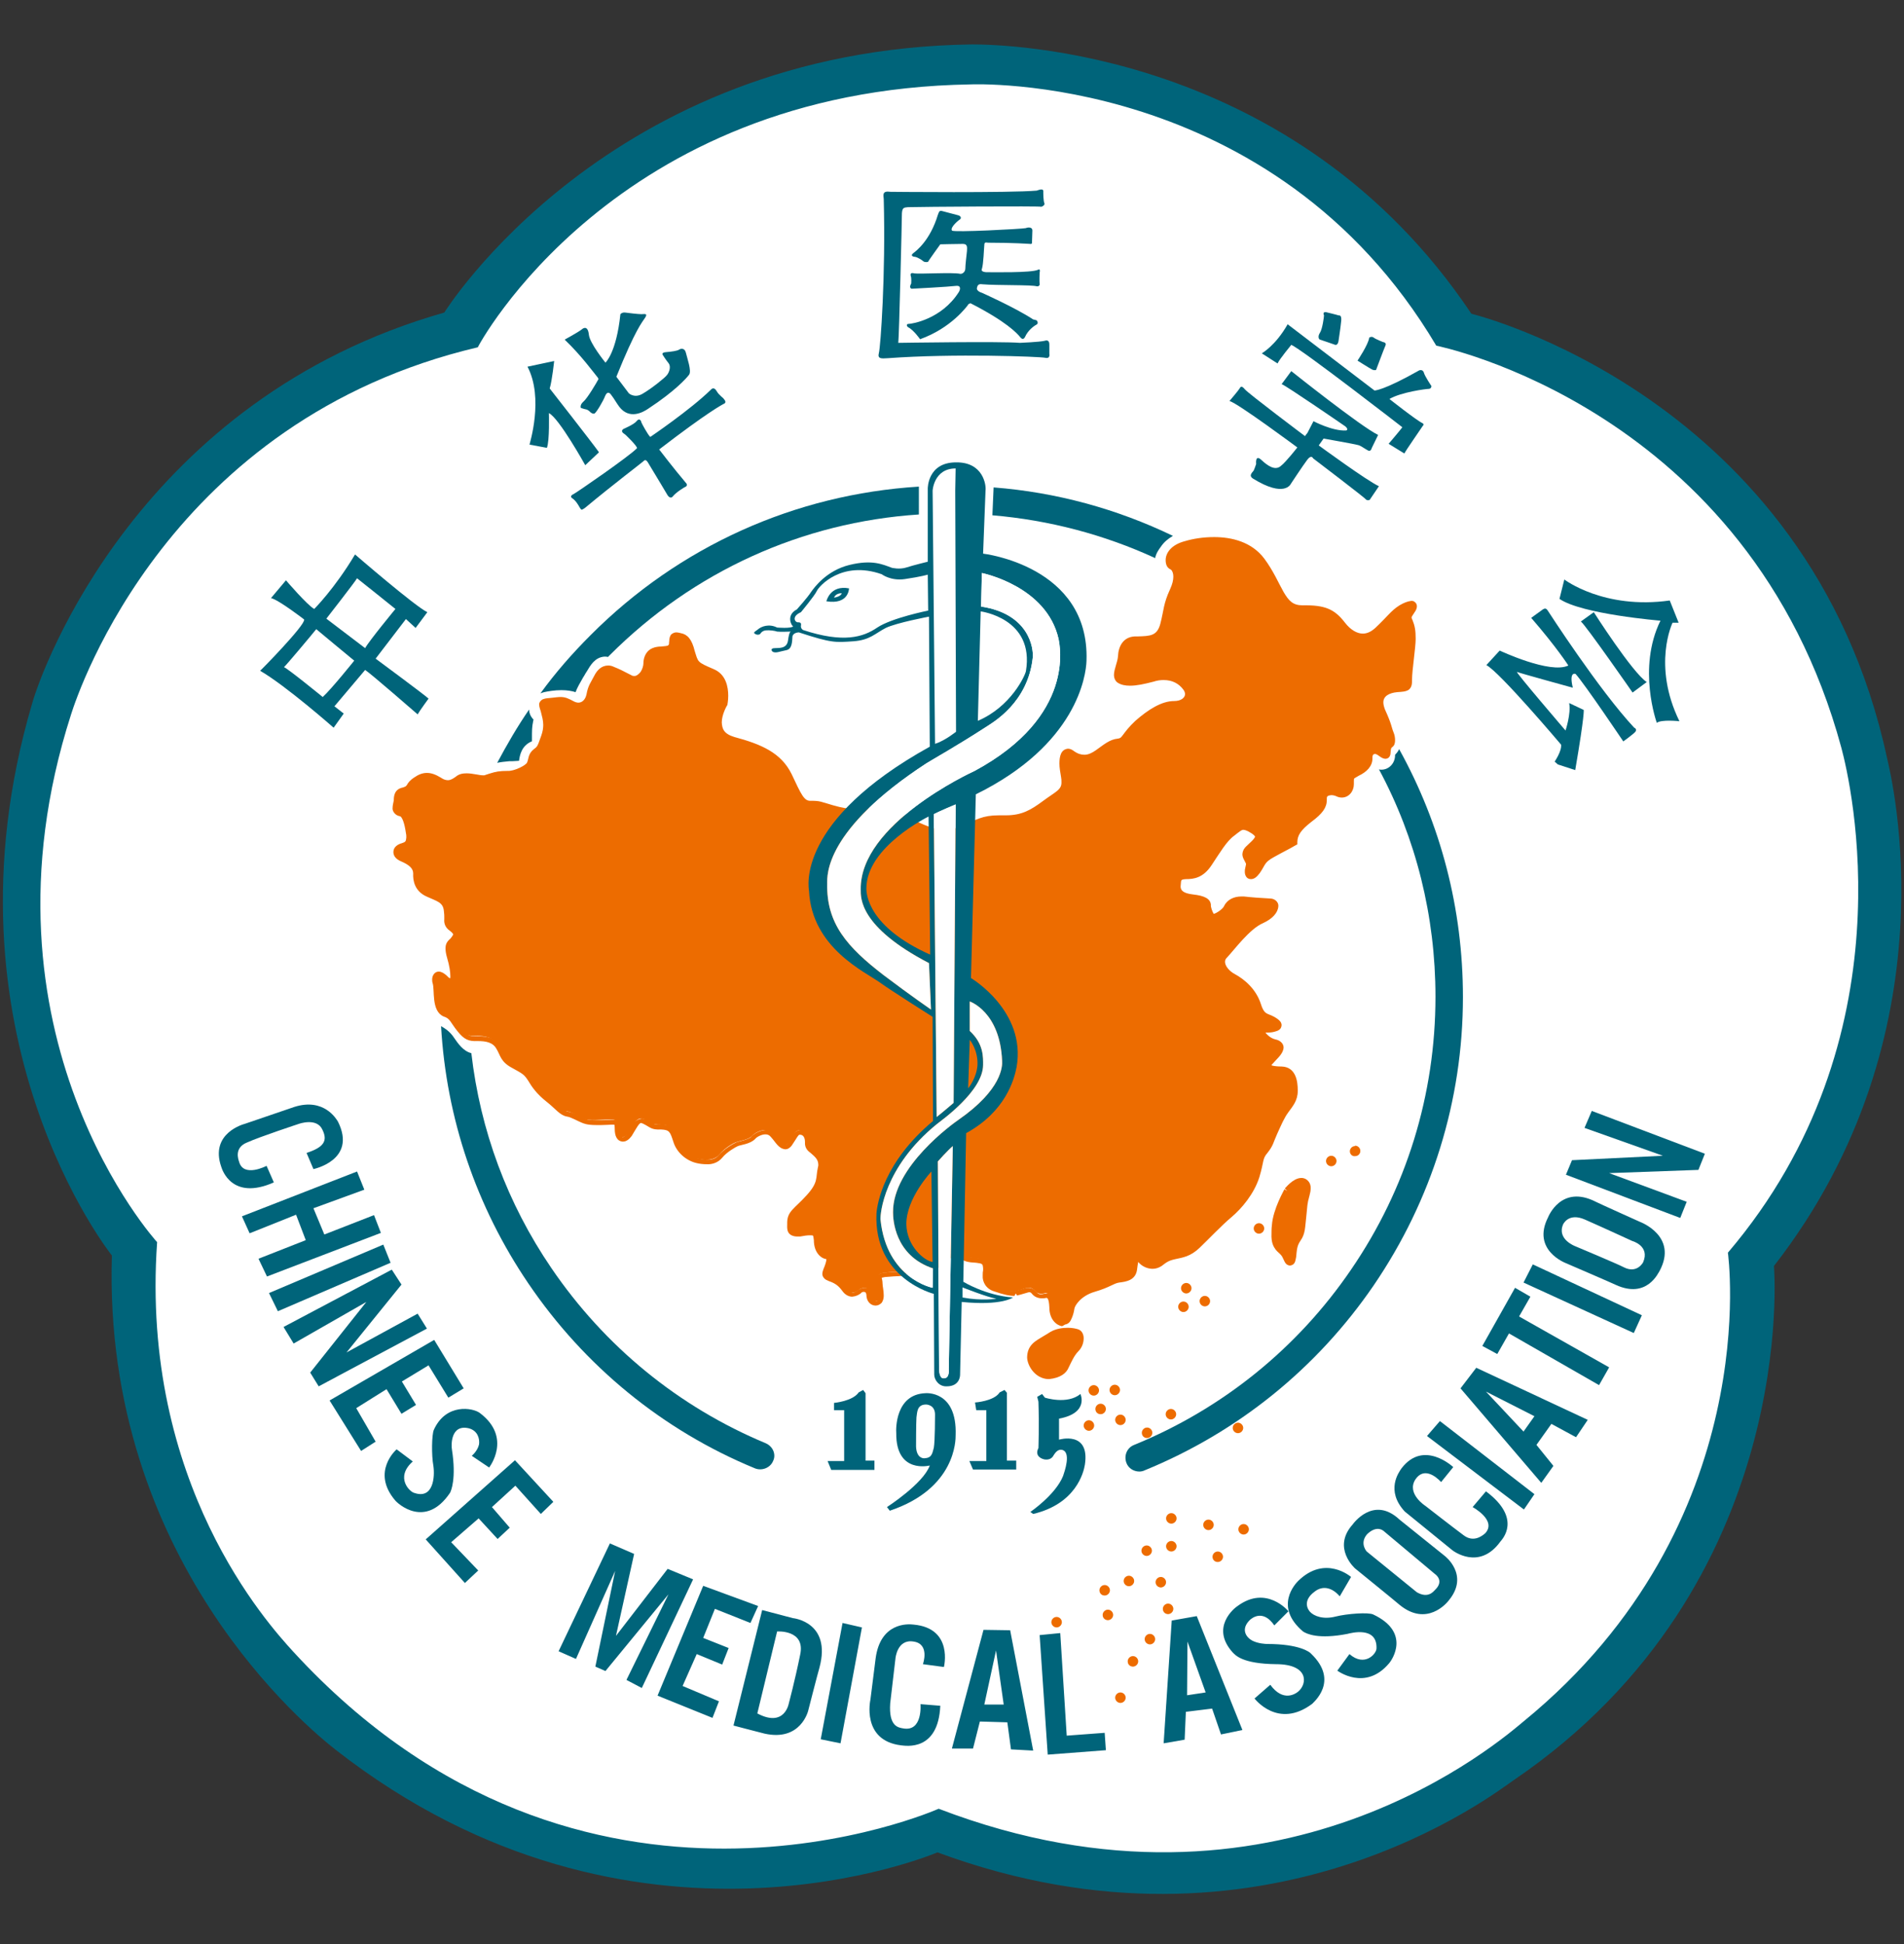 <?xml version="1.0" encoding="utf-8"?>
<!-- Generator: Adobe Illustrator 22.0.0, SVG Export Plug-In . SVG Version: 6.00 Build 0)  -->
<svg version="1.1" id="图层_1" xmlns="http://www.w3.org/2000/svg" xmlns:xlink="http://www.w3.org/1999/xlink" x="0px" y="0px"
	 viewBox="0 0 471.4 481.4" style="enable-background:new 0 0 471.4 481.4;" xml:space="preserve">
<rect x="0" y="0" width="471.4" height="481.4" fill="#333333" stroke="none"/>
<style type="text/css">
	.st0{fill-rule:evenodd;clip-rule:evenodd;fill:#FFFFFF;}
	.st1{fill-rule:evenodd;clip-rule:evenodd;fill:#00647A;}
	.st2{fill:#00647A;}
	.st3{fill-rule:evenodd;clip-rule:evenodd;fill:#ED6C00;}
	.st4{fill:#ED6C00;}
</style>
<title>学会logo-new</title>
<g>
	<path class="st0" d="M115.3,82.5c0,0,41.8-71.3,129.7-66.2c87.9,5,113.2,67,113.2,67s79.1,13.8,103.7,103.1
		c20.9,75.6-30.3,127.4-30.3,127.4s14.4,67.9-62,122.5C293.2,491.1,232,452.1,232,452.1S143.1,489.9,64.1,409
		c-29.5-30.2-30.2-98.6-30.2-98.6s-57.7-70.7-8.7-161.5C25.2,148.9,54.7,94.2,115.3,82.5z"/>
	<path class="st1" d="M110,77.4c0,0,40.5-65.2,130.7-66.4c7.8,0,79.8,1.2,123.6,66.7c0,0,83.5,20.1,102.9,110
		c1,4.4,16.9,68.1-28,125.8c0,0,6.7,78.9-64.4,127.3c-4.2,2.8-61.4,48-142.7,17.9c0,0-75.2,32.3-149-25.4
		c-6.5-5.1-57.7-46.8-55.4-122.4c0,0-43.8-54.7-19.8-136.5C10.4,165.3,34.7,98.8,110,77.4 M240.3,20.9c0,0,74.9-3.4,115.3,64.7
		c0,0,77.5,15.4,100.3,99.6c2.3,8.6,17.2,71.8-28.1,125c0,0,9.4,67-50.5,116c-5,4.1-61,53.9-144.9,21.7c0,0-88,39.3-159.8-38.9
		c-6.2-6.8-37.9-41.6-33.7-101.4c0,0-46.8-51.3-21.3-130.7c1.9-6,24.3-72.9,100.7-90.9C118.2,86,151.9,22.3,240.3,20.9z"/>
	<g>
		<path class="st2" d="M126.1,188.5l0.7,0c0.5,0,1.2-0.1,1.7-0.1c0.2-1.4,0.6-3.7,3.1-4.8c0,0,0,0,0.1,0c0-0.1,0-0.3,0-0.5
			c0-2.4,0-3,0.3-4.5c0-0.2,0.1-0.3,0.1-0.4c-0.7-0.7-1.1-1.6-1.1-2.5c-2.9,4.2-5.5,8.7-7.9,13.2C124,188.7,125,188.6,126.1,188.5z"
			/>
		<path class="st2" d="M346.4,185.5c-0.2,0.5-0.6,1-1,1.4c0,0,0,0,0,0.1c0,2-1.5,3.6-3.4,3.6c-0.2,0-0.4,0-0.6-0.1
			c9.2,17.1,14,36.4,14,56.3c0,24.3-7.2,47.6-20.9,67.6c-13.3,19.5-31.9,34.5-53.7,43.4c-1.8,0.7-2.6,2.7-1.9,4.5
			c0.5,1.3,1.8,2.1,3.2,2.1c0.4,0,0.9-0.1,1.3-0.3c23-9.4,42.6-25.2,56.7-45.8c14.4-21.1,22.1-45.8,22.1-71.4
			C362.2,225,356.7,204.1,346.4,185.5z"/>
		<path class="st2" d="M189.6,357.4c-21.6-9-39.9-24-53.1-43.4c-10.9-16-17.6-34.1-19.8-53.2c-2-0.5-3.3-2.4-4.2-3.7
			c-1.1-1.7-2.3-2.4-3.3-3c1.3,22.8,8.7,44.7,21.6,63.7c13.9,20.5,33.3,36.4,56.1,45.8c1.7,0.7,3.8-0.1,4.5-1.8
			C192.2,360.2,191.4,358.2,189.6,357.4z"/>
	</g>
	<path class="st1" d="M75.3,153.4c0,0-6.2-4.8-8.2-5.3l3.7-4.4c0,0,5.3,6.2,7,7.1c0,0,5.1-5.1,10.1-13.5c0,0,14.8,12.8,17.9,14.3
		l-2.9,3.9l-2.4-2.2l-7.5,9.8c0,0,12.7,9.4,13.1,9.9c0,0-2.2,3-2.7,3.9c0,0-11.7-10.2-13-11l-7.6,9l2.3,1.8l-2.5,3.5
		c0,0-11.8-10.4-18.2-14.1C64.4,166.2,75.7,154.7,75.3,153.4 M80.8,153.2c0,0,7.1-9.1,7.6-10c0,0,8.8,7,9.5,7.6c0,0-6.6,8-7.5,9.7
		L80.8,153.2z M78.3,155.8c0,0,8.4,7,9.4,7.8c0,0-5.6,7-7.8,9c0,0-8.7-7.1-9.6-7.4C70.4,165.3,77.6,156.7,78.3,155.8z"/>
	<path class="st1" d="M130.6,90.8l6.6-1.4c0,0-0.5,4.8-1.1,6.8c0,0,10.5,13.4,12.2,15.8l-3.4,3.2c0,0-6.5-11.7-9-12.9
		c0,0,0.2,6.9-0.5,8.6l-4.3-0.8C131.1,109.9,134.7,98.6,130.6,90.8 M139.8,84.1c0,0,3.3-1.8,4.2-2.5c0,0,1.5-1.5,1.8,1.3
		c0.2,2.1,4.1,6.9,4.1,6.9s2.7-2.4,3.7-12c0,0,0.4-0.5,1.2-0.4c0.7,0.1,3.2,0.4,4,0.4c0.7,0,1.7-0.3,0.9,0.9
		c-0.7,1.1-2.3,2.7-7.1,14.6l3.1,4.1c0,0,1.4,1.3,3.4,0.1c2.1-1.2,5.6-4,6-4.6c0.4-0.4,1.2-2,0.4-3c-0.8-1-1.4-2-1.4-2
		s-0.5-0.6,0.8-0.7c1.3-0.1,2.7-0.3,3.2-0.6c0.4-0.3,1.4-0.5,1.7,0.7c0.3,1.3,1.5,4.6,0.8,5.5c-0.6,0.8-3.4,4-10.1,8.4
		c-1.3,0.9-4.7,2.8-7.2-0.5c-0.6-0.8-1.4-2.2-1.9-2.8c-0.5-0.8-1.1-1-1.6,0.2c-0.4,1.1-2.1,4-2.6,4.3c-0.4,0.2-1-0.3-1-0.3
		s-0.4-0.5-1-0.7c-0.6-0.1-1.4-0.4-1.4-0.4s-0.3-0.7,0.6-1.5c1-0.8,3.4-4.9,3.7-5.5c0,0,0.2-0.1-0.1-0.5
		C147,92.3,143.9,88,139.8,84.1z M154.4,106.2c0,0,2.6-1.1,3.2-1.9c0.8-1,1.2,0.1,1.2,0.3c0,0.1,1.6,3.1,2.2,3.6
		c0,0,9.9-6.7,15-11.7c0,0,0.7-0.9,1.4,0.3c0.6,1.1,1.8,1.8,1.8,2c0.1,0.1,0.7,0.7,0.2,1.1c-0.6,0.3-4.1,2.1-16.2,11.4
		c0,0,3.5,4.6,6.8,8.5c0,0,0.2,0.5-0.2,0.7c-0.3,0.1-2.4,1.4-3.2,2.4c-0.7,0.9-1.4-0.4-1.4-0.4s-2.9-4.9-4.8-8
		c-0.5-0.8-0.8-0.6-1.2-0.2c-0.3,0.3-7.3,5.6-14.4,11.5c-0.8,0.5-0.8,0.6-1.2,0c-0.4-0.7-1-1.8-1.9-2.4c-0.3-0.2-0.7-0.6,0.4-1.1
		c0.9-0.5,13.7-9.3,15.6-11.3c0.3-0.3-3-3.6-3.2-3.6C154.2,107.2,153.6,106.7,154.4,106.2z"/>
	<path class="st1" d="M383.2,151.2c0,0,12.7,19.7,21.4,29c0,0,0.8,0.3,0.3,1c-0.5,0.6-3,2.4-3,2.4s-9.4-14-11.8-16.7
		c0,0-1.7-0.8-0.7,3.4c0,0-13.1-3.6-13.8-3.9c-0.7-0.3,12,14.5,12,14.5s1.4-4.2,0.9-6.8l3.6,1.7c0,0,0.3,0.9-2.1,14.9l-4.3-1.4
		l-0.8-0.7c0,0,1.8-2.6,1.6-4.2c0,0-15.2-18-18.5-19.7l3.3-3.6c0,0,12.5,5.9,17,3.7c0,0-2.8-4.4-9.2-11.8c0,0,2.2-1.6,2.9-2.1
		C382.5,150.6,382.8,150.6,383.2,151.2 M387.3,143.5c0,0,9.8,7.5,26.1,5.2l2.2,5.5h-1.5c0,0-5.1,10.5,1.7,24.4c0,0-4.5-0.5-5.6,0.4
		c0,0-4.9-13.5,0.9-25.3c0,0-19.5-1.6-25-5.4L387.3,143.5z M394.6,151.6c0,0,9.5,14.9,13.1,17.3l-3.5,2.6c0,0-11.6-16.7-12.8-17.6
		L394.6,151.6z"/>
	<path class="st1" d="M288.1,431.7l2-30.4l6.2-1.1l11.3,28.2l-5.3,1.1l-2.2-6.4l-6.5,0.8l-0.3,6.9L288.1,431.7 M294,406.5l4.5,12.6
		l-4.6,0.7L294,406.5z M319,399c0,0-5.4-6.6-12.6-1.3c-0.8,0.5-6.8,5.3-1.2,11.5c0.7,0.7,2.4,2.8,10.7,2.9c8.2,0,7.8,4.9,5.5,6.8
		c-0.6,0.5-3.7,2.7-6.9-1.7l-3.9,3.4c0,0,5.8,7.7,14.3,1.3c0.2-0.3,6.8-5.6-0.3-12.4c-0.3-0.4-2.9-2.4-10.8-2.4
		c-0.5,0-2.3-0.1-3.7-0.8c-1.7-0.9-2.9-2.9-0.7-5.1c0.5-0.5,3.3-2.8,6.1,1.3L319,399z M334.5,390.5c0,0-6.4-5.6-13.1,1
		c-0.6,0.6-6.1,6.3,1.2,12.5c0.9,0.6,3.8,2,11,0.6c0.8-0.2,7.4-2,7.2,3.6c0,1.3-2.9,4.7-6.7,1.4l-3,4.1c0,0,6.9,5.2,12.8-1.8
		c0.8-0.9,5.4-7.7-3.9-12.1c-1.2-0.6-6.5-0.2-9.3,0.5c-3.1,0.8-5.4-0.1-6.4-1.2c-1-1.2-1.3-3.1,1.1-4.9c2.2-1.8,4.6-0.9,6.3,1.1
		L334.5,390.5z M334.9,377.5c0,0,5.1-7.3,11.6-1.2l11.2,9c0,0,6.2,4.7,1,11c-0.5,0.7-5.5,6.6-12.2,1.1c-0.9-0.8-11-9-11-9
		S329.7,383.3,334.9,377.5z M338.4,380c0,0,2.4-2.7,4.5-0.6l12.4,10.4c0,0,2.4,1.6,0,3.9c-0.4,0.4-1.7,2.2-4.5,0.6l-12.3-10
		C338.5,384.4,336.5,382.3,338.4,380z M359.8,363.3c0,0-7.3-6.9-12.8,0.3c-0.7,1-4,5.5,0.8,10.7l11.8,9.6c0,0,6.6,5.2,11.9-2.2
		c0.3-0.4,5.5-5.6-3.6-12.4l-3.3,3.9c0,0,6.1,3.3,3.1,6.5c-0.8,0.7-2.9,2.3-5.3,0.5c-2.3-1.7-9.5-7.3-9.5-7.3s-4.7-3-2.5-6.5
		c2.1-3.2,5.1-0.8,6.4,0.6L359.8,363.3z M356.5,351.9l23.4,18.1l-2.6,3.8l-24-18.2L356.5,351.9z M393.1,351.6l-27.6-12.9l-3.9,5.1
		l20,23.4l3-4.2l-4.2-5.2l3.7-5.2l6.1,3.3L393.1,351.6z M379.9,350.7l-12-6.1l9.3,9.9L379.9,350.7z M378.9,321.1l-3.8-2.2l-8.1,14.4
		l3.7,2l2.9-5.1l22.3,12.8l2.5-4.4L376.1,326L378.9,321.1z M377.2,317.6l27.3,12.5l2-4.4l-27-12.6L377.2,317.6z M383.3,301.4
		c0,0,3.2-8.2,11.8-3.8c1.2,0.6,11,5,11,5s9.4,3.5,4.8,12.1c-0.3,0.4-3.1,7-10.8,3.5c-0.8-0.4-12.4-5.4-12.4-5.4
		S379.1,309.6,383.3,301.4z M387,303.2c0,0,1.3-3,5.4-1.2c4.1,1.8,11.7,5.3,11.7,5.3s4.5,1.2,2.7,5.3c0,0-1.5,2.9-4.8,1.2
		c-1.5-0.8-12-5.2-12-5.2S385.4,306.9,387,303.2z M417.6,297.6l-19.2-7.1l22.1-0.8l1.6-4l-28-10.6l-1.8,4.2l19.4,6.9l-22.5,1.1
		l-1.5,3.6l28.3,10.7L417.6,297.6z"/>
	<path class="st1" d="M220.5,47.5c0,0,29.6,0.3,36.2-0.3c0,0,1.6-0.7,1.6,0.1c0,0.6,0,2.5,0.3,3.1c0.1,0.4-0.6,0.8-0.8,0.8
		c-0.3-0.2-29.5,0-33,0.1c-1,0.1-1.4,0.1-1.5,1.5c0,1.6-0.7,30.8-0.9,32.1c0,0,25.5-0.4,30.1,0c0,0,4.9-0.2,6.1-0.5
		c1.1-0.4,1.2,0.5,1.2,0.9v2.3c0,0,0.3,1.3-1,1c-1.2-0.3-22.7-1.1-39,0.1c-1.6,0.1-2.6,0.2-2.2-1.3c0.4-1.4,1.7-19.3,1.2-38.1
		C218.7,48.2,218.4,47.2,220.5,47.5 M233.4,52.3c0,0,3.1,0.8,3.8,1c0.8,0.2,0.8,0.8,0.5,1c-0.2,0.1-2.6,2-2,2.8
		c0.4,0.5,17.2-0.4,18.2-0.6c0.5-0.2,1.7-0.4,1.7,0.6l-0.1,3.1c0,0-0.1,0.3-0.4,0.2c-0.2,0-4-0.3-10.4-0.3c-0.5,0-1-0.3-1,0.6
		c-0.1,0.9-0.2,4.7-0.6,5.9c-0.1,0.2-0.2,0.7,1,0.8c1.2,0,11.4,0.2,12.9-0.6c0.7-0.4,0.4,0.7,0.4,0.7s-0.1,2.2,0,2.8
		c0.1,0.1-0.1,0.7-0.7,0.6c-1.2-0.4-9.9-0.2-13.4-0.5c-0.3,0-1.2-0.3-1.4,0.8c-0.3,0.9,1.2,1.3,1.2,1.3s8.3,3.7,12.7,6.6
		c0,0,0.5,0.1,0.8,0.2c0.2,0.1,0.6,0.8,0,1.1c-0.6,0.3-2.1,1.4-2.8,3c-0.1,0.2-0.5,1-1.2,0.1c-0.8-1-3.5-3.9-12.3-8.4
		c0,0-0.6,0.1-0.7,0.5c-0.2,0.2-4,5.6-11.8,8.4c0,0-1.6-2.3-3-3c-0.2-0.1-0.6-0.8,0.2-0.8c0.7,0,8.1-1.1,12.4-7.9
		c0.3-0.5,0.7-1.7-0.8-1.5c-1.5,0.2-10.6,0.7-10.9,0.7c-0.3-0.1-0.6-0.4-0.1-1.3c0,0,0.1-1.4-0.1-1.8c-0.1-0.4-0.2-1,0.9-0.7
		c1.1,0.2,9.5-0.3,11.3,0.1c0.6,0.1,1.3-0.5,1.3-1.3c0-0.9,0.3-3.3,0.4-4.3c0-0.7,0.3-1.8-1-1.8c-1.3,0-5.6,0.1-5.6,0.1
		s-2.9,4-3,4.3c-0.1,0.1-0.8,0.2-1.2-0.1c-0.4-0.4-1.7-1.1-2.1-1.1c-0.4,0-1.2-0.3-0.4-0.9c0.8-0.6,4.2-3.2,6.1-9.5
		C232.5,52.5,232.5,52,233.4,52.3z"/>
	<path class="st1" d="M328.3,77.3c0,0,2.9,0.7,3.1,0.8c0.3,0,0.9-0.1,0.6,1.9c-0.1,1.1-0.6,4.4-0.6,4.4s-0.1,1.1-0.8,1
		c-0.8-0.3-3.5-1.2-3.8-1.3c-0.3-0.1-0.6-0.8,0-1.7c0.6-0.9,1-3.9,1-4.3C327.6,77.7,327.6,77.2,328.3,77.3 M336.1,89.3
		c0,0,2.7-4,2.9-5.7c0,0,0.6-0.4,1.1,0c0.5,0.4,2.3,1.1,2.3,1.1s1,0.1,0.6,0.9c-0.4,0.9-2.3,6-2.3,6s-0.4,0.2-1-0.1
		C339.1,91.2,336.1,89.3,336.1,89.3z M312.4,87.5c0,0,3.4-1.9,6.4-7.2c0,0,19.8,15.1,21.5,16.4c0,0,2.1,0.1,11.1-5
		c0,0,0.8-0.3,1.1,0.5c0.2,0.9,1.9,3.4,1.9,3.4s0,0.7-0.7,0.7c-0.6,0-6.8,0.8-9.7,2.5c0,0,6.7,5.3,8.2,6c0,0,0.5,0.3,0.1,0.6
		c-0.3,0.5-4.3,6.2-4.6,6.9l-3.9-2.4c0,0,2.9-3.4,3.4-4.1c0,0-25-19.4-27.5-20.4c0,0-2.9,3.5-3.4,4.6L312.4,87.5z M319.7,91.9
		c0,0,17.3,13.8,21.5,15.8l-1.6,3.3c0,0-0.2,1-1,0.5c-0.9-0.5-1.8-1.2-2.4-1.3c-0.6-0.2-8.5-1.6-8.5-1.6l-1.2,1.7
		c0,0,12,8.8,14.9,10.1l-2.3,3.4c0,0-0.6,0.2-0.9-0.1c-0.2-0.4-13.1-10.2-13.1-10.2s-0.4-1-1.4,0.3c-1,1.3-4.1,6-4.1,6
		s-1.5,3.6-9.4-1.3c-1.2-0.8,0-1.6,0.2-2c0.2-0.4,0.6-1.6,0.6-1.6s-0.3-2.5,1.3-1c1.6,1.5,3.4,2.7,4.8,1.5c1.3-1,4.1-4.6,4.1-4.6
		s-14.8-11-16.8-11.5c0,0,2.3-2.7,2.5-3.1c0.2-0.4,0.5-0.8,1.3,0.2c0.8,1,14.9,11.6,14.9,11.6s0.4-0.6,0.6-0.8l1.5-2.9
		c0,0,4.7,2.5,8.1,2.3c0,0,0.7-0.2-0.2-1c-1-0.7-14.4-9.9-15.8-10.5C317.3,95.2,319.3,92.4,319.7,91.9z"/>
	<path class="st1" d="M75.9,285.5l1.7,4c0,0,10.8-2.2,6.1-11.7c-0.4-0.7-3.5-6-10.8-3.7l-12.3,4.2c0,0-8.8,2.2-5.8,10.7
		c0.2,0.6,2.6,8.4,13,3.8l-1.8-4.1c0,0-5.7,3-6.8-1c-0.2-0.6-1.3-3.5,2-4.8c3.1-1.4,12.8-4.6,12.8-4.6s4.4-1.6,5.8,1.4
		C81.2,282.5,80.2,284.1,75.9,285.5 M59.9,301.2l28.5-11.1l1.8,4.5l-12.6,4.6l2.7,6.5l12.3-4.8l1.7,4.4l-28.2,10.8l-2.1-4.4
		l11.7-4.6l-2.4-6.3l-11.5,4.6L59.9,301.2z M66.6,320.2l28.3-12l1.8,4.5l-27.9,12L66.6,320.2z M70.2,328.6L97,314.4l2.4,3.7
		l-13.6,16.8l17.6-9.6l2.3,3.7l-26.8,14.3l-2.1-3.4l13.9-17.5l-18,10.3L70.2,328.6z M81.6,346.8l25.9-15l7.3,12l-3.8,2.3l-4.9-8
		l-6.6,4l3.5,5.8l-3.6,2.2l-3.7-6.1l-7.5,4.7l4.8,8.3l-3.6,2.3L81.6,346.8z M121.1,363.4c0,0,5.8-7.4-2.3-13.5
		c-1.7-1.3-8.4-2.5-11.4,4.2c-0.5,1.2-0.6,6.2-0.1,8.9c0.4,2.7,0,8.3-4.7,6.7c-1.1-0.2-4.9-3.8-0.4-7.8l-4-3c0,0-6.4,5.5-0.4,12.6
		c0.6,0.8,7.5,7.2,13.6-1.8c0.3-0.5,1.6-3.6,0.5-10.7c-0.2-1-0.4-6.4,4.2-5.3c2.2,0.6,2.7,2.6,2.5,4c-0.4,1.7-1.8,2.8-1.8,2.8
		L121.1,363.4z M127.5,361.6l9.5,10.3l-3.1,3l-6.3-7l-5.8,5.3l4.4,5.1l-3,2.8l-4.7-5.1l-6.8,5.9l6.7,7l-3.3,3.1l-9.7-10.8
		L127.5,361.6z"/>
	<path class="st1" d="M138.3,408.9l12.7-26.7l6,2.6l-4.5,20.3l12.8-16.6l6.3,2.6L158.9,418l-3.8-2l10.4-21.2l-15.6,19l-2.5-1.1
		l4.9-23.7l-9.7,21.8L138.3,408.9 M174.1,392.7l13.6,5l-1.9,4.2l-8.8-3.5l-2.9,7.2l6.3,2.5l-1.6,4.1l-6.3-2.6l-3.5,7.9l9,3.8
		l-1.6,4.1l-13.6-5.5L174.1,392.7z M188.7,398.7l7.6,2c0,0,9.6,0.9,6.6,12.2c-0.5,1.7-2.8,10.7-2.8,10.7s-1.8,7.7-10.8,5.7
		c-2.4-0.6-7.7-2-7.7-2L188.7,398.7z M192.4,404c0,0,7.1-0.5,5.7,5.8c-1.3,6.4-2.8,12-2.8,12s-1,6.1-7.8,2.5L192.4,404z
		 M208.6,401.9l4.8,1.1l-5.3,28.7l-4.9-1L208.6,401.9z M233.7,412.8c0,0,2.4-9.6-7.5-10.5c-1.5-0.2-8.2-0.5-9.4,8.3l-1.3,10.3
		c0,0-2.3,10.1,7.6,11.3c1.1,0.1,9.2,1.6,9.7-9.8l-4.9-0.4c0,0,0.6,6.9-4.3,6c-1.2-0.2-3.6-0.5-3.2-6.2l1.3-11.1
		c0,0,0.4-4.9,4.5-4.2c4.1,0.6,2.3,5.6,2.3,5.6L233.7,412.8z M235.7,432.9l7.8-29.3l6.6,0.1l5.7,29.8l-5.5-0.3l-0.9-6.7l-6.8-0.2
		l-1.7,6.7H235.7z M246.6,408.7l1.9,13.4h-4.8L246.6,408.7z M257.4,404.9l5.1-0.5l1.6,25.4l9.4-0.7l0.3,4.3l-14.4,1.1L257.4,404.9z"
		/>
	<g>
		<path class="st2" d="M241.4,347.3c0,0,4.7-0.3,6.1-2.5l1.2-0.6l0.6,0.7v16.8h2.3v2.2h-10.7l-0.9-2.1h4.2v-12.6h-2.5L241.4,347.3"
			/>
		<path class="st1" d="M206.5,347.4c0,0,4.6-0.4,6.1-2.6l1.1-0.6l0.6,0.8v16.7h2.2v2.3h-10.7l-0.9-2.2h4.1l0-12.6h-2.5L206.5,347.4
			 M258,345.2l0.7,0.9c0,0,5.5,1.8,8.8-0.9c0,0,2.2,4.7-5.3,6.1v5.2c0,0,7.7-2.3,6.4,6.2c-0.3,1.9-2.2,9.7-12.8,12.2l-0.7-0.5
			c0,0,6.2-4.2,8.1-8.9c0.3-0.9,2.2-6.1-0.4-6.5c-0.9-0.1-1.5,0.7-1.9,1.3c-0.3,0.6-0.9,1.3-2.3,1.1c-1.4-0.3-2.3-1.3-1.5-2.8
			c0,0,0.2-5.7,0-11.5l-0.3-1.2L258,345.2z M229.3,347.8c0,0,2.2,0,2.2,2.5c0,0,0,6.6-0.3,8.2c-0.4,1.6-0.6,2.5-2.2,2.6
			c-0.5,0.1-2.1-0.1-2.2-2.9c0-0.3,0-5.8,0.1-7.2C227.1,349.7,227,347.8,229.3,347.8z M229.1,345c0,0,7.9-0.8,7.5,10.4
			c0,1.1,0.1,13.2-16.3,18.7l-0.7-0.9c0,0,9-5.8,10.6-10.3c0,0-8.4,2.2-8.3-8C221.8,353.8,221.7,345.3,229.1,345z"/>
	</g>
	<g>
		<g>
			<path class="st3" d="M319.7,208.3c0-2,1-3.6,3.8-5.7c2.8-2.1,3.5-3.3,3.4-5c-0.1-1.7,2-2.1,3.6-1.3c1.6,0.8,3.1-0.6,3.1-2.2
				c0-1.6-0.2-2,1.7-2.9c1.9-0.9,3-2,2.9-3.7c-0.1-1.7,1.4-2.2,2.8-1.2c1.4,1,1.7,0.8,1.7-0.2c0-1,0.2-1.4,0.7-1.8
				c0.5-0.4,0.5-1.5,0-2.8c-0.5-1.3-0.4-1.9-2-5.5c-1.6-3.6,0.9-5.3,3.6-5.4c2.7-0.2,2.9-0.2,2.9-2.4c0-2.2,0.9-8,0.9-10
				c0-2-0.2-2.9-0.7-4.4c-0.5-1.5,0-1.5,0.9-3.1c0.9-1.6-0.9-1.3-2.7-0.2c-1.8,1.1-2.9,2.7-5.8,5.4c-2.9,2.7-6.2,1.8-8.7-1.5
				c-2.5-3.3-4.4-4-9.8-4c-5.5,0-5.6-6-10.2-12c-4.5-6-13.4-5.4-18.7-4c-5.3,1.5-4.4,5.1-3.5,5.4c0.9,0.4,2,2.4,0.4,6
				c-1.6,3.6-1.5,4.7-2.4,8.4c-0.9,3.6-3.5,3.8-6.5,3.8c-3.1,0-3.8,1.8-4,4.2c-0.2,2.4-1.8,4.9-0.4,5.8c1.5,0.9,4.2,0.7,8.2-0.4
				c4-1.1,6.7,0.2,8.4,2.4c1.6,2.2-0.2,4.2-2.9,4.2c-2.7,0-6,2-9.1,4.7c-3.1,2.7-2.9,4.4-4.7,4.5c-1.8,0.2-3.1,1.3-5.1,2.7
				c-2,1.5-4,1.8-6.4,0.2c-2.4-1.6-2.7,1.8-2,5.6c0.7,3.8-1.5,4.2-4.7,6.7c-3.3,2.5-5.8,4-10.5,3.8c-4.7-0.2-5.8,0.9-9.6,2.5
				c-3.8,1.6-6.7,1.6-12.5-1.3c-5.8-2.9-8.7-3.1-12.2-2.9c-3.5,0.2-4.7,0-8-0.9c-3.3-0.9-2.9-1.1-5.3-1.1c-2.4,0-3.1-2.2-5.4-7.1
				c-2.4-4.9-6.9-6.9-13.6-8.7c-6.7-1.8-2.4-9.1-2.4-9.1s1.2-6.1-2.9-7.8c-4.2-1.7-4.4-2.2-5.2-5.1c-0.8-2.9-1.4-3.5-2.7-3.8
				c-1.3-0.3-2-0.3-2,1c0,1.3-0.3,2.2-2.9,2.2c-2.6,0-3.5,1.6-3.5,3.4c0,1.8-1.7,5-4.2,3.6c-2.5-1.3-2.6-1.4-4.3-2.1
				c-1.7-0.6-2.9,0.3-3.8,2c-0.9,1.7-1.4,2.1-1.8,4.3c-0.4,2.2-2.2,3.4-4.3,2.3c-2.1-1-2.2-1.2-4.9-0.8c-2.7,0.4-2.7,0.3-2.1,2.3
				c0.6,2.1,1,3.8,0.1,6.5c-0.9,2.7-1.2,3-2.2,3.8c-1,0.8-0.8,1.7-1.3,2.9c-0.5,1.2-3.5,2.6-5.6,2.6c-2.1,0-2.7,0.1-4.3,0.7
				c-1.6,0.5-0.9,0.7-3.4,0.3c-2.5-0.4-3.5-0.4-4.6,0.4c-1,0.8-2.3,1.8-4.7,0.4c-2.3-1.4-3.8-1.4-5.7-0.1c-2,1.3-1.2,2.1-3,2.6
				c-1.8,0.5-1.6,1.2-1.7,2.5c-0.1,1.3-0.8,2.6,0.8,3c1.6,0.4,1.8,2.7,2.2,4.8c0.4,2.1,0,3.1-1.6,3.5c-1.6,0.4-2.2,2,0,2.9
				c2.2,0.9,3.5,2.1,3.5,3.8c0,1.7,0.4,3.8,2.9,5c2.5,1.2,4.6,1.6,4.8,4.3c0.3,2.7-0.4,3.1,1.2,4.3c1.6,1.2,1.3,1.8,0.5,2.9
				c-0.8,1-1.8,0.8-0.9,4.3c0.9,3.5,1,5.9,0.4,6c-0.7,0.1-0.9,0.3-2.1-0.9c-1.2-1.2-2.3-0.9-2,1c0.4,2,0,7,2.1,7.7
				c2.1,0.7,2.2,2,3.9,3.9c1.7,2,2.1,2.1,4.3,2.1c2.2,0,4.3,0.4,5.5,2.3c1.2,2,0.9,3,3.5,4.4c2.6,1.4,3.3,1.7,4.3,3.4
				c1,1.7,2.1,3.3,4.4,5.1c2.3,1.8,3.5,3.4,4.7,3.5c1.2,0.1,3.1,1.3,3.8,1.6c0.6,0.3,1,0.7,4.6,0.5c3.5-0.1,4.2-0.5,4.2,2
				c0,2.5,1.4,3,2.7,1.2c1.3-1.8,1.9-4.3,4-3.3c2.1,1,1.6,1.3,4,1.3c2.5,0,3.1,1.3,3.8,3.7c0.7,2.3,2.9,4.2,5.1,4.7
				c2.2,0.5,4.3,0.5,5.6-1c1.3-1.6,3.5-2.9,4.3-3.1c0.8-0.3,3.1-0.6,3.9-1.6c0.8-0.9,3.6-2.3,5.2-0.4c1.6,2,2.6,3.7,3.8,2.1
				c1.2-1.6,1.4-3,2.7-3c1.3,0,2.1,1.2,2.1,2.6c0,1.4,0.3,1.4,1.2,2.2c0.9,0.8,2.5,2,2,4.3c-0.5,2.3,0.1,3.9-3,7.3
				c-3.1,3.4-4.6,3.9-4.6,6c0,2.1-0.1,3.1,2.3,2.9c2.5-0.3,4.3-0.9,4.3,1.8c0,2.7,1.4,3.8,2.5,3.9c1,0.1,0.5,2-0.1,3.5
				c-0.6,1.6,0,1.6,1.6,2.2c1.6,0.7,2.3,1.6,3.3,2.7c0.9,1.2,2.2,0.9,3.1,0.1c0.9-0.8,2.7-0.7,2.7,1c0,1.7,1.6,2.3,2.3,1.4
				c0.8-0.9,0-2.9,0-4.2c0-1.3-1.2-2.2,1.8-2.5c3-0.3,3.1,0,4.4-0.5c1.3-0.5,2.3-0.8,4.2-0.8c1.8,0,3.9-0.5,5.3-2
				c1.4-1.4,3.1-2.3,4.3-1.4c1.2,0.9,1.8,1,3.9,1.2c2.1,0.1,2.7,1,2.5,2.9c-0.3,1.8-0.1,3.5,2.2,4.3c2.3,0.8,3.6,1,4.9,1
				c-0.1,0,1.2-0.2,2.4-0.7c1.2-0.4,1.8-0.3,2.6,0.5c0.7,0.9,1.7,0.9,2.6,0.6c0.8-0.2,1.9,0.3,1.9,3.1c0,2.8,1.6,3.7,2.3,3.8
				c0.7,0.1,1.4-1.9,1.6-3.2c0.2-1.3,1.9-3.8,5.6-4.9c3.7-1.1,4.5-2,6.2-2.3c1.7-0.3,3.4-0.5,3.7-2.4c0.3-1.9,0.4-4,1.8-2.4
				c1.4,1.6,3.5,1.7,4.7,0.9c1.2-0.9,1.8-1.4,3.7-1.8c1.9-0.4,3.5-0.5,5.6-2.6c2.1-2,5.5-5.6,8-7.7c2.4-2,5.4-5.6,6.6-9.5
				c1.2-3.8,0.6-4.5,2.1-6.3c1.5-1.8,1.3-2.1,2.3-4.5c1.1-2.3,1.7-3.9,2.9-5.5c1.2-1.6,2.2-2.9,2.1-5c-0.1-2.1-0.4-5-3.2-5
				c-2.8,0-4.4-0.6-2.7-2.3c1.7-1.7,3.8-3.7,1-4.5c-2.9-0.7-4.2-3.3-2.4-3.3c1.8,0,4.6-0.4,2.8-1.9c-1.8-1.5-3.4-0.6-4.5-4.2
				c-1.1-3.5-3.7-5.7-6.1-7c-2.3-1.3-3.8-3.7-2.1-5.4c1.7-1.7,5.5-7,9.1-8.6c3.6-1.6,4.2-4.5,2.1-4.6c-2.1-0.1-4.9-0.3-6.6-0.5
				c-1.7-0.2-3.4,0.4-4.1,1.8c-0.7,1.4-3.3,2.8-3.8,2.3c-0.5-0.4-1.1-2.1-1.1-3c0-0.9-0.8-1.5-3.6-1.8c-2.8-0.3-3.8-1.5-3.8-2.9
				c0-1.4,0.1-2.7,2.1-2.7c2,0,3.7-0.1,5.7-3.1c2-3,3.7-6,5.7-7.5c2-1.5,2.4-2.2,4.5-1.2c2,1.1,2.9,1.9,1.1,3.7
				c-1.8,1.8-2.5,2-1.9,3.4c0.6,1.4,0.9,1.3,0.4,2.9c-0.4,1.6,0.6,2.5,2,0.4c1.4-2,1.3-2.8,3.7-4.2
				C316.7,209.9,318.3,209.1,319.7,208.3L319.7,208.3z"/>
			<path class="st4" d="M262.9,328.4c-1.2-0.2-3.1-1.5-3.1-4.7l0,0c-0.1-2.3-0.6-2.3-0.7-2.3l0,0c0,0-0.1,0-0.1,0l0,0
				c-0.3,0.1-0.7,0.1-1.1,0.1l0,0c-0.8,0-1.7-0.3-2.3-1l0,0c-0.4-0.5-0.5-0.5-0.8-0.5l0,0c-0.2,0-0.4,0.1-0.8,0.2l0,0
				c-0.9,0.3-1.8,0.5-2.2,0.6l0,0l0,0l-0.3-0.5l-0.3,0.5v0.1c-1.3,0-2.7-0.3-5-1.1l0,0c-2.1-0.6-3-2.4-2.9-3.9l0,0
				c0-0.4,0-0.9,0.1-1.3l0,0c0-0.3,0-0.5,0-0.6l0,0c-0.1-1-0.1-1.1-1.7-1.3l0,0c-2-0.1-3.1-0.3-4.4-1.4l0,0
				c-0.2-0.1-0.3-0.2-0.6-0.2l0,0c-0.6,0-1.7,0.6-2.6,1.6l0,0c-1.7,1.7-4,2.2-5.9,2.2l0,0c-1.7,0-2.6,0.2-3.9,0.7l0,0
				c-1.5,0.6-1.8,0.3-4.7,0.6l0,0c-0.7,0-1.1,0.2-1.3,0.2l0,0c0,0.2,0.2,0.7,0.2,1.4l0,0c0,0.7,0.3,1.8,0.3,3l0,0
				c0,0.6-0.1,1.2-0.5,1.8l0,0c-0.4,0.4-0.9,0.7-1.5,0.7l0,0c-1.3,0-2.3-1.1-2.3-2.7l0,0c-0.1-0.6-0.2-0.6-0.6-0.7l0,0
				c-0.3,0-0.6,0.1-0.7,0.3l0,0c-0.6,0.5-1.3,0.8-2.2,0.9l0,0c-0.8,0-1.6-0.4-2.2-1.1l0,0c-0.9-1.2-1.5-1.9-2.9-2.5l0,0
				c-0.6-0.2-1-0.4-1.4-0.6l0,0c-0.4-0.2-0.9-0.8-0.9-1.4l0,0c0-0.4,0.1-0.8,0.3-1.3l0,0c0.4-0.9,0.7-1.9,0.7-2.3l0,0c0,0,0,0,0-0.1
				l0,0c-1.5-0.2-3.1-1.8-3.1-4.7l0,0c-0.2-1.5-0.1-1.1-1-1.2l0,0c-0.6,0-1.4,0.1-2.4,0.3l0,0c-0.3,0-0.5,0-0.7,0l0,0
				c-0.9,0-1.8-0.3-2.2-1l0,0c-0.4-0.7-0.3-1.4-0.3-2.1l0,0c0-0.2,0-0.4,0-0.5l0,0c0.1-2.7,1.8-3.3,4.8-6.6l0,0
				c3-3.3,2.2-4.3,2.8-6.9l0,0c0.1-0.3,0.1-0.5,0.1-0.7l0,0c0-1.3-0.9-2-1.8-2.8l0,0c-0.8-0.6-1.6-1.3-1.5-2.8l0,0
				c0-1.2-0.5-1.8-1.2-1.8l0,0c-0.4-0.2-0.8,0.8-2.1,2.7l0,0c-0.4,0.5-0.9,0.9-1.6,0.9l0,0c-1.7-0.2-2.3-1.7-3.5-3l0,0
				c-0.4-0.5-0.8-0.7-1.4-0.7l0,0c-1,0-2.2,0.7-2.5,1.1l0,0c-1.2,1.3-3.6,1.5-4.3,1.8l0,0c-0.5,0.2-2.8,1.5-3.9,2.9l0,0
				c-1,1.2-2.5,1.7-3.9,1.6l0,0c-0.8,0-1.7-0.1-2.5-0.3l0,0c-2.5-0.6-4.9-2.6-5.7-5.3l0,0c-0.8-2.4-0.9-2.9-3-3l0,0
				c-2.5,0.1-2.6-0.5-4.4-1.4l0,0c-0.3-0.1-0.4-0.2-0.5-0.2l0,0c-0.5-0.2-1.3,1.4-2.4,3.2l0,0c-0.6,0.8-1.3,1.4-2.2,1.4l0,0
				c-1.5-0.1-2-1.5-2-3.1l0,0c0-0.8-0.1-1.1-0.1-1.1l0,0c0,0,0,0-0.1,0l0,0c-0.1,0-0.3,0-0.6,0l0,0c-0.5,0-1.4,0.1-2.5,0.1l0,0
				c-0.5,0-0.9,0-1.3,0l0,0c-2.3,0-3.1-0.4-3.6-0.6l0,0c-0.8-0.3-2.7-1.4-3.6-1.5l0,0c-1.8-0.3-2.8-1.9-5.1-3.7l0,0
				c-2.4-1.9-3.6-3.6-4.6-5.3l0,0c-1-1.5-1.3-1.6-4-3.1l0,0c-2.8-1.5-2.8-3.1-3.8-4.7l0,0c-0.9-1.6-2.6-1.9-4.7-1.9l0,0
				c-2.2,0.1-3.3-0.4-4.9-2.4l0,0c-1.8-2.2-1.8-3.2-3.5-3.7l0,0c-3.1-1.4-2.1-6.6-2.7-8.3l0,0c-0.1-0.3-0.1-0.6-0.1-0.9l0,0
				c0-0.9,0.6-1.9,1.6-1.9l0,0c0.7,0,1.3,0.4,1.9,0.9l0,0c0.8,0.8,0.9,0.8,0.9,0.7l0,0c0,0,0,0,0.1,0l0,0c0-0.1,0-0.3,0-0.5l0,0
				c0-0.9-0.2-2.5-0.8-4.5l0,0c-0.3-1-0.4-1.8-0.4-2.4l0,0c0-1.7,1.2-2.2,1.4-2.6l0,0c0.4-0.5,0.5-0.8,0.5-0.8l0,0
				c0,0,0-0.3-0.8-0.9l0,0c-1.2-0.8-1.5-1.9-1.4-2.9l0,0c0-0.1,0-0.2,0-0.4l0,0c0-0.4,0-0.9-0.1-1.6l0,0c-0.2-2.2-1.7-2.4-4.3-3.6
				l0,0c-2.9-1.3-3.4-3.9-3.3-5.7l0,0c0-1.2-0.9-2.1-3-3l0,0c-1.2-0.5-1.9-1.3-1.9-2.3l0,0c0-1.2,1-1.9,2.1-2.2l0,0
				c0.9-0.3,1-0.4,1.1-1.4l0,0c0-0.3,0-0.7-0.1-1.1l0,0c-0.3-2.2-0.9-4.2-1.6-4.2l0,0c-1.1-0.2-1.8-1.3-1.7-2l0,0
				c0-0.7,0.2-1.3,0.3-1.9l0,0c0-1,0.1-2.8,2.3-3.2l0,0c0.8-0.3,0.7-0.3,1-0.7l0,0c0.2-0.4,0.7-1.1,1.8-1.8l0,0c1-0.7,2-1.1,3.1-1.1
				l0,0c1.1,0,2.2,0.4,3.5,1.2l0,0c0.7,0.5,1.3,0.6,1.7,0.6l0,0c0.7,0,1.3-0.4,2-0.9l0,0c0.7-0.6,1.6-0.8,2.6-0.8l0,0
				c0.7,0,1.5,0.1,2.6,0.3l0,0c1,0.2,1.5,0.2,1.7,0.2l0,0c0.2,0,0.3-0.1,1.3-0.4l0,0c1.6-0.5,2.5-0.7,4.6-0.7l0,0
				c1.7,0.1,4.7-1.5,4.8-2.1l0,0c0.4-0.8,0.2-2.1,1.6-3.2l0,0c1-0.8,0.9-0.6,1.9-3.4l0,0c0.4-1.1,0.5-2,0.5-2.7l0,0
				c0-1.1-0.3-2.1-0.6-3.3l0,0c-0.2-0.7-0.4-1.1-0.4-1.7l0,0c-0.1-0.6,0.6-1.3,1.1-1.4l0,0c0.5-0.2,1.1-0.2,2-0.3l0,0
				c0.9-0.1,1.6-0.2,2.2-0.2l0,0c1.2,0,2,0.4,3.3,1.1l0,0c0.4,0.2,0.8,0.3,1.1,0.3l0,0c0.9,0,1.7-0.7,2-2l0,0c0.4-2.3,1.1-3,1.9-4.6
				l0,0c0.7-1.4,1.8-2.6,3.5-2.6l0,0c0.4,0,0.9,0.1,1.3,0.3l0,0c1.7,0.7,1.9,0.8,4.4,2.1l0,0c0.3,0.2,0.6,0.2,0.8,0.2l0,0
				c0.5,0,1-0.4,1.5-1l0,0c0.4-0.6,0.7-1.5,0.7-2.1l0,0c0-1,0.3-2.1,1-2.9l0,0c0.7-0.8,1.9-1.3,3.4-1.3l0,0c2.4-0.2,1.8-0.2,2-1.4
				l0,0c0-0.5,0.1-1,0.4-1.5l0,0c0.4-0.4,0.9-0.6,1.3-0.6l0,0c0.4,0,0.8,0.1,1.2,0.2l0,0c1.6,0.3,2.7,1.5,3.4,4.4l0,0
				c0.9,2.8,0.5,2.7,4.7,4.5l0,0c3.1,1.3,3.6,4.5,3.6,6.6l0,0c0,1.2-0.2,2.1-0.2,2.2l0,0l0,0.1l-0.1,0.1c0,0-1.3,2.2-1.3,4.2l0,0
				c0.1,1.6,0.5,2.8,3.1,3.6l0,0c6.7,1.8,11.6,3.9,14.2,9.2l0,0c2.4,5.1,3.1,6.7,4.7,6.6l0,0c2.4,0,2.4,0.2,5.5,1.1l0,0
				c2.5,0.7,3.7,0.9,5.7,0.9l0,0c0.6,0,1.2,0,2-0.1l0,0c0.6,0,1.1-0.1,1.7-0.1l0,0c2.9,0,6,0.6,10.9,3.1l0,0
				c3.3,1.6,5.5,2.3,7.4,2.3l0,0c1.5,0,2.8-0.4,4.4-1l0,0c3.4-1.5,4.9-2.6,9-2.6l0,0c0.3,0,0.7,0,1,0l0,0c0.3,0,0.5,0,0.7,0l0,0
				c4,0,6.2-1.3,9.3-3.6l0,0c3.1-2.3,4.6-2.7,4.5-4.7l0,0c0-0.3,0-0.7-0.1-1.2l0,0c-0.2-1.2-0.4-2.3-0.4-3.3l0,0
				c0-1.7,0.3-3.5,2.1-3.7l0,0c0.5,0,1,0.2,1.5,0.6l0,0c1,0.7,1.8,0.9,2.6,0.9l0,0c0.9,0,1.8-0.4,2.8-1.1l0,0c2-1.4,3.4-2.7,5.5-2.9
				l0,0c0.6-0.1,0.7-0.2,1.3-1l0,0c0.6-0.8,1.4-1.9,3-3.4l0,0c3.2-2.8,6.5-4.9,9.6-4.9l0,0c1.8,0,2.7-0.9,2.7-1.7l0,0
				c0-0.3-0.1-0.7-0.4-1.1l0,0c-1.1-1.5-2.7-2.4-4.9-2.4l0,0c-0.8,0-1.6,0.1-2.5,0.4l0,0c-2.3,0.6-4.2,1-5.8,1l0,0
				c-1.2,0-2.2-0.2-3-0.7l0,0c-0.7-0.4-1-1.3-1-1.9l0,0c0-1.5,0.9-3.2,1-4.7l0,0c0.1-2.4,1.3-5.1,4.8-4.9l0,0
				c3.2-0.1,4.9-0.1,5.7-3.2l0,0c0.9-3.5,0.7-4.8,2.4-8.5l0,0c0.6-1.3,0.8-2.3,0.8-3.1l0,0c0-1.3-0.6-1.8-0.7-1.8l0,0
				c-0.9-0.4-1.2-1.3-1.2-2.3l0,0c0-1.7,1.3-3.8,4.8-4.7l0,0c2-0.6,4.5-1,7.2-1l0,0c4.4,0,9.3,1.2,12.4,5.3l0,0
				c2.3,3.1,3.6,6.2,4.8,8.3l0,0c1.3,2.2,2.3,3.3,4.7,3.3l0,0c5.5-0.1,7.9,0.9,10.5,4.3l0,0c1.4,1.8,3,2.7,4.4,2.7l0,0
				c1,0,2-0.4,3.1-1.4l0,0c2.9-2.7,3.9-4.3,6-5.6l0,0c1-0.6,2-1,2.9-1.1l0,0c0.3,0,0.6,0,0.9,0.3l0,0c0.3,0.2,0.5,0.6,0.5,1l0,0
				c0,0.4-0.1,0.7-0.3,1.1l0,0c-0.8,1.3-1.1,1.6-1,1.7l0,0c0,0.1,0,0.3,0.2,0.6l0,0c0.6,1.5,0.8,2.6,0.8,4.7l0,0
				c0,2.1-0.9,7.9-0.9,10l0,0c0,1.1,0,1.9-0.8,2.6l0,0c-0.8,0.5-1.6,0.5-2.9,0.6l0,0c-2,0.2-3.4,1-3.4,2.5l0,0c0,0.5,0.1,1,0.4,1.8
				l0,0c1.7,3.7,1.6,4.4,2.1,5.6l0,0c0.3,0.7,0.4,1.4,0.4,2l0,0c0,0.6-0.1,1.3-0.7,1.7l0,0c-0.3,0.3-0.3,0.2-0.4,1.2l0,0
				c0,0.5-0.1,1.6-1.2,1.7l0,0c-0.7,0-1.1-0.3-1.8-0.8l0,0c-0.4-0.3-0.7-0.4-0.9-0.4l0,0c-0.4,0.1-0.5,0.1-0.6,0.7l0,0
				c0,0,0,0,0,0.2l0,0c0,0,0,0.1,0,0.2l0,0c0,2-1.5,3.4-3.4,4.3l0,0c-1.5,0.9-1.1,0.5-1.2,1.4l0,0c0,0.2,0,0.4,0,0.7l0,0
				c0,1.7-1.2,3.3-3,3.3l0,0c-0.4,0-0.9-0.1-1.3-0.3l0,0c-0.4-0.2-0.9-0.3-1.3-0.3l0,0c-0.9,0.1-1.1,0.3-1.1,0.8l0,0
				c0,0,0,0.1,0,0.1l0,0c0,0,0,0.1,0,0.3l0,0c0,1.9-1.1,3.4-3.8,5.4l0,0c-2.7,2.1-3.5,3.4-3.5,5.1l0,0l0,0.5l-0.4,0.2
				c-1.5,0.9-3,1.6-5.5,3l0,0c-2.3,1.3-1.9,1.7-3.4,3.9l0,0c-0.7,0.9-1.3,1.5-2.2,1.5l0,0c-1.1,0-1.5-1-1.5-1.8l0,0
				c0-0.3,0-0.6,0.1-0.9l0,0c0.1-0.6,0.2-0.9,0.2-1l0,0c0-0.2-0.1-0.3-0.6-1.3l0,0c-0.2-0.4-0.3-0.8-0.3-1.2l0,0
				c0.1-1.5,1.1-1.8,2.4-3.2l0,0c0.6-0.6,0.8-1,0.7-1.1l0,0c0.1-0.1-0.3-0.6-1.6-1.3l0,0c-0.6-0.3-1-0.4-1.2-0.4l0,0
				c-0.4-0.1-1,0.4-2.4,1.5l0,0c-1.8,1.3-3.5,4.2-5.5,7.2l0,0c-2.1,3.2-4.4,3.5-6.4,3.5l0,0c-1.5,0.1-1.1,0.3-1.3,1.8l0,0
				c0,0.9,0.5,1.7,3.1,2l0,0c2.7,0.3,4.3,1,4.4,2.6l0,0c-0.1,0.4,0.4,1.8,0.7,2.2l0,0c0.6-0.1,2.3-1.2,2.6-2l0,0
				c0.8-1.6,2.5-2.3,4.2-2.3l0,0c0.2,0,0.5,0,0.7,0l0,0c1.7,0.2,4.4,0.4,6.5,0.5l0,0c1.1,0,2.1,0.9,2,1.9l0,0
				c-0.1,1.6-1.4,3.1-3.8,4.2l0,0c-3.3,1.4-7.1,6.6-8.9,8.5l0,0c-0.4,0.4-0.5,0.7-0.5,1.1l0,0c0,0.9,0.9,2.2,2.4,3l0,0
				c2.4,1.3,5.3,3.7,6.5,7.5l0,0c1,3.1,1.8,1.9,4.2,3.7l0,0c0.5,0.4,0.9,0.8,0.9,1.5l0,0c-0.1,1.2-1.1,1.4-1.8,1.6l0,0
				c-0.7,0.2-1.5,0.2-2.2,0.2l0,0c0.3,0.4,1.2,1.4,2.5,1.7l0,0c1.1,0.2,2,1,2,2l0,0c-0.1,1.6-1.6,2.7-2.6,3.9l0,0
				c-0.3,0.3-0.4,0.4-0.4,0.5l0,0c0.1,0,0.2,0.1,0.3,0.1l0,0c0.4,0.1,1.2,0.2,2.2,0.2l0,0c3.6,0.1,4,3.8,4,5.8l0,0
				c0,0.1,0,0.2,0,0.3l0,0c0,2.3-1.2,3.7-2.3,5.2l0,0c-1.1,1.5-1.7,3-2.8,5.4l0,0c-1,2.2-0.9,2.8-2.4,4.7l0,0c-1.3,1.5-0.8,2-2,6
				l0,0c-1.3,4.1-4.3,7.7-6.9,9.9l0,0c-2.4,2-5.8,5.6-7.9,7.6l0,0c-2.3,2.2-4.2,2.4-6,2.8l0,0c-1.8,0.4-2.2,0.8-3.4,1.7l0,0
				c-0.6,0.4-1.4,0.7-2.2,0.7l0,0c-1.2,0-2.6-0.5-3.6-1.7l0,0l0,0l0,0c0,0,0,0,0,0l0,0c-0.1,0.5-0.2,1.2-0.3,2l0,0
				c-0.4,2.6-2.8,2.9-4.4,3.1l0,0c-1.4,0.2-2.3,1.2-6.1,2.3l0,0c-3.4,1-4.9,3.4-5,4.2l0,0c-0.1,0.7-0.3,1.5-0.6,2.2l0,0
				c-0.3,0.7-0.6,1.5-1.7,1.7l0,0C263,328.4,263,328.4,262.9,328.4L262.9,328.4z M261.5,323.7c0,2.2,1.1,2.8,1.4,3l0,0
				c0.1-0.1,0.2-0.3,0.3-0.6l0,0c0.2-0.6,0.4-1.3,0.5-1.9l0,0c0.3-1.7,2.2-4.4,6.2-5.6l0,0c3.6-1,4.2-1.9,6.2-2.4l0,0
				c1.8-0.4,2.9-0.5,3-1.8l0,0c0.1-0.7,0.2-1.5,0.4-2.1l0,0c0.2-0.6,0.3-1.5,1.5-1.6l0,0c0.7,0,1,0.4,1.4,0.9l0,0
				c0.7,0.8,1.5,1.1,2.3,1.1l0,0c0.5,0,1-0.1,1.3-0.4l0,0c1.1-0.8,2-1.5,4-1.9l0,0c2-0.5,3.2-0.5,5.2-2.3l0,0c2.1-2,5.5-5.6,8-7.7
				l0,0c2.3-1.9,5.2-5.5,6.3-9.1l0,0c1.1-3.6,0.6-4.5,2.3-6.6l0,0c1.4-1.7,1.1-1.8,2.2-4.3l0,0c1.1-2.3,1.7-4,3-5.7l0,0
				c1.1-1.6,2-2.6,2-4.2l0,0c0-0.1,0-0.2,0-0.2l0,0c-0.1-2.2-0.4-4.3-2.4-4.2l0,0c-2-0.1-3.8,0-4.2-2l0,0c0-0.7,0.4-1.2,0.9-1.8l0,0
				c1.1-1,2.2-2.4,2.1-2.7l0,0c0,0,0-0.1-0.8-0.4l0,0c-2.2-0.7-3.8-1.9-3.9-3.5l0,0c0-0.4,0.2-0.8,0.5-1.1l0,0
				c0.3-0.3,0.7-0.3,1.1-0.3l0,0c0.8,0,1.9-0.1,2.4-0.3l0,0c0,0-0.1-0.1-0.1-0.1l0,0c-1.2-1.1-3.6-0.7-4.7-4.6l0,0
				c-1-3.2-3.4-5.3-5.7-6.5l0,0c-1.8-1-3.3-2.6-3.3-4.5l0,0c0-0.8,0.3-1.6,1-2.3l0,0c1.6-1.6,5.4-7,9.4-8.8l0,0
				c2.1-0.9,2.9-2.3,2.8-2.7l0,0c-0.1-0.2,0.1-0.2-0.4-0.3l0,0c-2.1-0.1-4.9-0.3-6.6-0.5l0,0c-0.2,0-0.4,0-0.5,0l0,0
				c-1.3,0-2.3,0.5-2.8,1.4l0,0c-1,1.6-2.8,2.7-4.3,2.9l0,0c-0.2,0-0.5,0-0.8-0.3l0,0c-0.9-0.9-1.3-2.5-1.4-3.6l0,0
				c0-0.1,0-0.1-0.3-0.4l0,0c-0.4-0.2-1.2-0.5-2.5-0.6l0,0c-2.9-0.3-4.6-1.8-4.6-3.7l0,0c0-0.7,0-1.5,0.4-2.3l0,0
				c0.4-0.8,1.4-1.3,2.6-1.2l0,0c2-0.1,3.1,0,5-2.7l0,0c2-2.9,3.7-6,5.9-7.7l0,0c1.3-0.9,2-1.8,3.4-1.8l0,0c0.6,0,1.3,0.2,2,0.6l0,0
				c1.2,0.7,2.4,1.3,2.5,2.7l0,0c0,0.9-0.5,1.6-1.2,2.3l0,0c-1.5,1.4-2,1.9-1.9,2l0,0c0,0.1,0,0.2,0.1,0.5l0,0
				c0.4,0.8,0.7,1.2,0.7,2l0,0c0,0.4-0.1,0.8-0.3,1.4l0,0c0,0.2-0.1,0.3-0.1,0.4l0,0c0.2-0.1,0.4-0.3,0.6-0.7l0,0
				c1.2-1.8,1.4-3,4-4.4l0,0c2.2-1.3,3.8-2,5-2.7l0,0c0.2-2.1,1.5-3.9,4.1-5.9l0,0c2.6-2,3.1-2.9,3.1-4.1l0,0c0,0,0-0.2,0-0.2l0,0
				c0,0,0-0.1,0-0.2l0,0c0-1.7,1.5-2.4,2.8-2.4l0,0c0.7,0,1.4,0.2,2,0.5l0,0c0.2,0.1,0.4,0.1,0.6,0.1l0,0c0.6,0,1.3-0.7,1.3-1.6l0,0
				c0-0.3,0-0.5,0-0.7l0,0c-0.1-1.1,0.6-2.3,2.2-2.9l0,0c1.7-0.9,2.4-1.6,2.4-2.8l0,0c0,0,0-0.1,0-0.1l0,0c0,0,0-0.1,0-0.2l0,0
				c0-1.4,1-2.4,2.2-2.4l0,0c0.7,0,1.3,0.2,1.9,0.7l0,0c0.1,0.1,0.3,0.2,0.4,0.3l0,0c0-1,0.4-1.8,1-2.3l0,0c0,0,0.1,0,0.1-0.4l0,0
				c0-0.3-0.1-0.9-0.3-1.4l0,0c-0.6-1.5-0.4-1.9-2-5.5l0,0c-0.4-0.9-0.6-1.7-0.6-2.4l0,0c0-2.8,2.6-4.1,4.9-4.2l0,0
				c1-0.1,1.7-0.1,1.9-0.2l0,0c0.2-0.1,0.1,0,0.2-0.2l0,0c0-0.2,0.1-0.6,0.1-1.1l0,0c0-2.3,0.9-8.1,0.9-10l0,0c0-2-0.1-2.7-0.7-4.1
				l0,0c-0.2-0.4-0.3-0.8-0.3-1.2l0,0c0.1-1.1,0.6-1.4,1.1-2.3l0,0c-0.4,0.1-0.9,0.4-1.4,0.7l0,0c-1.6,0.9-2.7,2.6-5.7,5.3l0,0
				c-1.3,1.2-2.7,1.8-4.2,1.8l0,0c-2.2,0-4.2-1.3-5.8-3.4l0,0c-2.5-3.1-3.7-3.6-9.1-3.7l0,0c-3.1,0-4.9-1.9-6.2-4.2l0,0
				c-1.3-2.3-2.5-5.3-4.7-8.2l0,0c-2.6-3.5-6.9-4.6-11.1-4.6l0,0c-2.5,0-4.9,0.4-6.7,0.9l0,0c-3,0.9-3.5,2.2-3.5,3.1l0,0
				c0,0.4,0.2,0.7,0.2,0.8l0,0l0,0c1,0.5,1.7,1.6,1.7,3.3l0,0c0,1-0.3,2.3-0.9,3.7l0,0c-1.6,3.5-1.4,4.5-2.3,8.2l0,0
				c-1,4.1-4.4,4.5-7.4,4.4l0,0c-2.7,0.1-2.9,1.1-3.2,3.4l0,0c-0.2,1.9-1,3.7-1,4.5l0,0c0,0.4,0,0.4,0.2,0.5l0,0
				c0.4,0.3,1.1,0.5,2.2,0.5l0,0c1.3,0,3.1-0.3,5.4-0.9l0,0c1.1-0.3,2-0.4,3-0.4l0,0c2.8,0,4.9,1.3,6.3,3.1l0,0
				c0.5,0.7,0.8,1.4,0.8,2.2l0,0c0,2.1-2.1,3.4-4.4,3.4l0,0c-2.3,0-5.5,1.8-8.5,4.5l0,0c-1.5,1.3-2.1,2.3-2.7,3.1l0,0
				c-0.5,0.8-1.3,1.6-2.5,1.7l0,0c-1.5,0.1-2.6,1.1-4.7,2.6l0,0c-1.2,0.9-2.4,1.4-3.8,1.4l0,0c-1.2,0-2.3-0.4-3.5-1.2l0,0
				c-0.3-0.2-0.5-0.3-0.6-0.3l0,0c0,0,0,0,0,0l0,0c0,0,0,0-0.2,0.3l0,0c-0.1,0.3-0.2,1-0.2,1.7l0,0c0,0.9,0.1,1.9,0.3,3l0,0
				c0.1,0.5,0.1,1,0.1,1.5l0,0c-0.1,3.3-2.6,4-5.2,6.1l0,0c-3.1,2.4-5.8,4-10.3,4l0,0c-0.3,0-0.5,0-0.8,0l0,0c-0.3,0-0.7,0-0.9,0
				l0,0c-3.7,0-4.7,0.9-8.3,2.5l0,0c-1.7,0.7-3.3,1.2-5,1.2l0,0c-2.3,0-4.8-0.8-8.2-2.5l0,0c-4.8-2.4-7.4-2.9-10.1-2.9l0,0
				c-0.5,0-1.1,0-1.6,0l0,0c-0.8,0-1.5,0.1-2.1,0.1l0,0c-2.2,0-3.6-0.3-6.2-1l0,0c-3.4-0.9-2.8-1.1-5-1.1l0,0
				c-3.1-0.1-3.9-2.8-6.2-7.6l0,0c-2.2-4.6-6.4-6.5-13.1-8.3l0,0c-3.2-0.8-4.4-3.2-4.4-5.2l0,0c0-2.3,1.1-4.4,1.4-4.9l0,0
				c0-0.2,0.1-0.9,0.1-1.7l0,0c0-1.8-0.5-4.2-2.6-5l0,0c-4.1-1.6-5-2.7-5.7-5.6l0,0c-0.9-2.9-1.1-2.9-2.1-3.2l0,0
				c-0.4-0.1-0.7-0.1-0.8-0.1l0,0c0,0,0,0-0.1,0l0,0c0,0,0,0.1,0,0.3l0,0c0,0.7,0,1.5-0.7,2.2l0,0c-0.7,0.6-1.6,0.9-3,0.9l0,0
				c-2.2,0.1-2.6,1-2.7,2.6l0,0c-0.1,1.8-1.2,4.6-3.8,4.8l0,0c-0.5,0-1-0.1-1.5-0.4l0,0c-2.5-1.3-2.5-1.4-4.2-2l0,0
				c-0.3-0.1-0.5-0.2-0.7-0.2l0,0c-0.7,0-1.3,0.5-2,1.7l0,0c-1,1.8-1.4,2-1.7,4.1l0,0c-0.3,1.9-1.7,3.4-3.6,3.4l0,0
				c-0.6,0-1.3-0.2-1.9-0.5l0,0c-1.4-0.7-1.7-0.9-2.5-0.9l0,0c-0.4,0-1,0.1-1.9,0.2l0,0c-0.8,0.1-1.4,0.2-1.7,0.3l0,0
				c0,0.2,0.1,0.6,0.3,1l0,0c0.4,1.2,0.7,2.4,0.7,3.8l0,0c0,1-0.2,2.1-0.6,3.3l0,0c-0.8,2.7-1.4,3.4-2.5,4.2l0,0
				c-0.7,0.4-0.4,1-1,2.5l0,0c-1,1.8-3.9,3-6.4,3.1l0,0c-2.1,0-2.5,0.1-4,0.6l0,0c-0.8,0.3-1.1,0.5-1.9,0.5l0,0
				c-0.5,0-0.9-0.1-1.9-0.2l0,0c-1-0.2-1.8-0.2-2.3-0.2l0,0c-0.8,0-1.1,0.1-1.6,0.5l0,0c-0.6,0.5-1.6,1.3-3,1.3l0,0
				c-0.8,0-1.7-0.3-2.6-0.8l0,0c-1.1-0.7-1.9-1-2.6-1l0,0c-0.7,0-1.3,0.2-2.2,0.8l0,0c-0.9,0.6-1,0.9-1.3,1.4l0,0
				c-0.3,0.5-0.9,1.1-1.9,1.4l0,0c-1.5,0.6-0.8,0.1-1.1,1.8l0,0c-0.1,0.7-0.3,1.4-0.2,1.7l0,0c0.1,0.4-0.1,0.2,0.4,0.4l0,0
				c2.4,0.8,2.4,3.5,2.8,5.5l0,0c0.1,0.5,0.2,1,0.2,1.5l0,0c0.1,1.5-0.9,2.7-2.3,3l0,0c-0.6,0.2-0.8,0.5-0.8,0.6l0,0
				c0,0,0,0.3,0.9,0.7l0,0c2.3,0.9,4,2.3,4,4.6l0,0c0,1.6,0.3,3.2,2.4,4.2l0,0c2.3,1.1,5,1.7,5.3,5l0,0c0.1,0.7,0.1,1.3,0.1,1.8l0,0
				c0,0.1,0,0.3,0,0.4l0,0c0.1,1.1-0.1,0.8,0.8,1.6l0,0c0.9,0.7,1.5,1.3,1.5,2.2l0,0c0,0.8-0.4,1.3-0.8,1.8l0,0
				c-0.9,1.1-1.1,0.7-1.1,1.6l0,0c0,0.4,0.1,1,0.3,2l0,0c0.5,2.1,0.8,3.8,0.8,5l0,0c-0.1,0.8,0.1,1.6-1.1,2.1l0,0
				c-0.2,0-0.4,0.1-0.7,0.1l0,0c-0.7,0-1.3-0.4-2.1-1.2l0,0c-0.2-0.2-0.5-0.4-0.6-0.4l0,0c0,0,0,0.1,0,0.2l0,0c0,0.1,0,0.3,0.1,0.5
				l0,0c0.2,2.2,0.5,7.2,1.5,7.1l0,0c2.5,0.8,2.7,2.4,4.3,4.2l0,0c1.8,1.9,1.4,1.7,3.7,1.8l0,0c2.3,0,4.8,0.4,6.2,2.7l0,0
				c1.3,2.2,0.8,2.8,3.2,4.1l0,0c2.5,1.4,3.5,1.8,4.6,3.7l0,0c1,1.7,2,3.1,4.2,4.9l0,0c2.4,1.9,3.7,3.4,4.3,3.3l0,0
				c1.5,0.2,3.5,1.4,4,1.6l0,0c0.7,0.3,0.6,0.5,2.9,0.5l0,0c0.4,0,0.8,0,1.3,0l0,0c1.1,0,1.8-0.1,2.5-0.1l0,0c0.7,0,1.4,0,2,0.7l0,0
				c0.5,0.6,0.5,1.3,0.5,2.2l0,0c0,0.6,0.1,1.1,0.2,1.3l0,0c0.1,0.2,0.1,0.1,0.1,0.1l0,0c0,0,0.4-0.1,0.9-0.7l0,0
				c1.1-1.3,1.5-3.6,3.8-3.9l0,0c0.4,0,0.9,0.1,1.3,0.3l0,0c2.4,1.2,1.2,1.2,3.7,1.2l0,0c2.9-0.1,4,1.9,4.6,4.3l0,0
				c0.5,2,2.5,3.7,4.5,4.1l0,0c0.8,0.2,1.5,0.3,2.2,0.3l0,0c1.1,0,2-0.3,2.6-1l0,0c1.5-1.7,3.7-3,4.7-3.4l0,0
				c0.9-0.2,3.2-0.8,3.5-1.3l0,0c0.7-0.8,2.1-1.6,3.8-1.7l0,0c0.9,0,2,0.4,2.7,1.3l0,0c0.6,0.7,1.1,1.4,1.5,1.8l0,0
				c0.4,0.5,0.7,0.6,0.7,0.5l0,0c0,0,0,0,0.3-0.3l0,0c1.1-1.3,1.3-3.2,3.4-3.3l0,0c1.9,0,2.9,1.8,2.9,3.4l0,0
				c0.1,1.4-0.2,0.6,0.9,1.6l0,0c0.7,0.6,2.3,1.8,2.3,4l0,0c0,0.3,0,0.7-0.1,1.1l0,0c-0.5,2,0.1,4.2-3.2,7.7l0,0
				c-3.3,3.5-4.4,3.9-4.3,5.4l0,0c0,0.2,0,0.4,0,0.5l0,0c0.2,1.7-0.3,1.3,0.8,1.5l0,0c0.2,0,0.4,0,0.6,0l0,0
				c0.9-0.1,1.8-0.3,2.6-0.3l0,0c0.6,0,1.4,0.1,1.9,0.7l0,0c0.5,0.5,0.7,1.3,0.7,2.3l0,0c0,2.4,1.2,3,1.7,3.1l0,0
				c1,0.1,1.4,1.1,1.3,1.7l0,0c0,1-0.4,2-0.8,3l0,0c-0.2,0.4-0.2,0.6-0.2,0.6l0,0l0,0c0.2,0.1,0.6,0.3,1.3,0.5l0,0
				c1.7,0.7,2.7,1.8,3.6,3l0,0c0.3,0.4,0.6,0.5,0.8,0.5l0,0c0.3,0,0.7-0.2,1.1-0.5l0,0c0.5-0.4,1.2-0.7,1.8-0.7l0,0
				c1.1,0,2.3,0.8,2.3,2.3l0,0c0,0.8,0.4,1,0.6,1l0,0c0.1,0,0.1,0,0.2-0.1l0,0c0.1-0.1,0.1-0.3,0.1-0.7l0,0c0-0.8-0.3-1.9-0.3-3l0,0
				c0-0.4-0.2-0.8-0.2-1.5l0,0c0-1.2,1.2-1.8,2.8-1.8l0,0c3.1-0.3,3.1,0,4.2-0.5l0,0c1.4-0.5,2.6-0.8,4.5-0.8l0,0
				c1.7,0,3.5-0.5,4.7-1.7l0,0c1.1-1.1,2.4-2,3.8-2.1l0,0c0.5,0,1.1,0.2,1.6,0.5l0,0c1.1,0.8,1.3,0.8,3.4,1l0,0c2,0,3.4,1.3,3.3,3
				l0,0c0,0.3,0,0.5-0.1,0.8l0,0c-0.1,0.4-0.1,0.7-0.1,1.1l0,0c0.1,1.2,0.2,1.7,1.7,2.3l0,0c2.2,0.7,3.4,1,4.4,1l0,0
				c0.1,0,0.1,0,0.2,0l0,0c0.1,0,0.3-0.1,0.5-0.1l0,0c0.4-0.1,1-0.3,1.5-0.4l0,0c0.5-0.2,0.9-0.3,1.4-0.3l0,0c0.8,0,1.5,0.4,2.1,1.1
				l0,0c0.3,0.4,0.6,0.5,1,0.5l0,0c0.2,0,0.4,0,0.7-0.1l0,0c0.2,0,0.4-0.1,0.6-0.1l0,0C260.5,319.7,261.5,321.2,261.5,323.7
				L261.5,323.7z M250.7,320.8C250.7,320.8,250.7,320.8,250.7,320.8L250.7,320.8L250.7,320.8z M252.1,320.1h-0.6H252.1L252.1,320.1z
				 M281,312.5L281,312.5C281,312.5,281,312.5,281,312.5L281,312.5z"/>
		</g>
		<g>
			<path class="st3" d="M255.1,336.2c0,1.7,2.1,4.6,4.6,4.4c2.5-0.3,3.6-1.1,4.1-2.4c0.5-1.2,1.3-3.1,2.5-4.3
				c1.2-1.2,1.4-3.6,0.3-3.9c-1-0.3-3.9-0.7-6.2,0.6c-0.6,0.4-1.2,0.7-1.8,1.1C256.8,332.8,255.1,333.5,255.1,336.2L255.1,336.2z"/>
			<path class="st4" d="M254.3,336.2c0-3.2,2.2-4.2,4-5.3l0,0c0.5-0.3,1.2-0.7,1.8-1.1l0,0c1.4-0.8,3-1,4.3-1l0,0
				c1.1,0,2,0.2,2.6,0.4l0,0c1,0.4,1.3,1.4,1.3,2.2l0,0c0,1.1-0.4,2.3-1.3,3.2l0,0c-1.1,1.1-1.8,2.8-2.4,4l0,0
				c-0.6,1.5-2.1,2.6-4.8,2.9l0,0c-0.1,0-0.2,0-0.4,0l0,0C256.3,341.3,254.4,338.3,254.3,336.2L254.3,336.2z M257,338.4
				c0.7,0.8,1.6,1.3,2.4,1.3l0,0c0.1,0,0.2,0,0.2,0l0,0c2.4-0.3,3-0.9,3.4-1.9l0,0c0.5-1.2,1.3-3.2,2.7-4.6l0,0
				c0.5-0.5,0.8-1.4,0.8-2l0,0c0-0.2,0-0.4-0.1-0.5l0,0c0,0,0,0,0,0l0,0c-0.4-0.1-1.2-0.3-2.1-0.3l0,0c-1.1,0-2.4,0.2-3.4,0.8l0,0
				c-0.6,0.4-1.2,0.7-1.8,1l0,0c-2.1,1.3-3.2,1.6-3.2,3.8l0,0C255.9,336.7,256.3,337.7,257,338.4L257,338.4z"/>
		</g>
		<g>
			<path class="st3" d="M318.7,295c0,0-2.7,4.7-3,8.5c-0.3,3.8,0.2,4.6,0.8,5.4c0.6,0.8,1.5,1.1,2.1,2.5c0.6,1.5,1.4,1.7,1.6-0.2
				c0.2-1.9,0.2-3,1.3-4.5c1.1-1.5,1-2.7,1.3-5.4c0.3-2.6,0.2-3.2,0.8-5.4c0.6-2.2,0.1-3.1-1.2-3.3C320.9,292.4,318.7,295,318.7,295
				L318.7,295z"/>
			<path class="st4" d="M317.7,311.7c-0.5-1.2-1.1-1.3-1.9-2.3l0,0c-0.5-0.7-1.1-1.7-1-3.9l0,0c0-0.6,0-1.3,0.1-2.1l0,0
				c0.3-4.1,3.1-8.8,3.1-8.9l0,0l0.7,0.4l-0.6-0.6c0.1,0,1.9-2.5,4-2.6l0,0c0.1,0,0.2,0,0.3,0l0,0c1.2,0.1,2.2,1.2,2.1,2.6l0,0
				c0,0.5-0.1,1.1-0.3,1.8l0,0c-0.6,2.1-0.5,2.5-0.8,5.3l0,0c-0.3,2.5-0.2,4.1-1.4,5.8l0,0c-0.9,1.3-0.9,2.2-1.1,4.1l0,0
				c-0.2,0.9-0.2,1.9-1.5,2.1l0,0C318.3,313.3,318.1,312.5,317.7,311.7L317.7,311.7z M316.5,303.6c-0.1,0.8-0.1,1.4-0.1,1.9l0,0
				c0,2.1,0.3,2.3,0.7,2.9l0,0c0.3,0.5,1.4,1,2.1,2.7l0,0c0.2-1.7,0.2-3.2,1.4-4.8l0,0c0.9-1.2,0.8-2.2,1.1-5l0,0
				c0.3-2.6,0.2-3.3,0.8-5.5l0,0c0.2-0.6,0.2-1,0.2-1.3l0,0c-0.1-0.8-0.1-0.8-0.7-0.9l0,0c-0.2,0-1,0.4-1.6,1l0,0
				c-0.5,0.4-0.9,0.9-1.1,1l0,0C319.1,296,316.7,300.3,316.5,303.6L316.5,303.6z"/>
		</g>
		<g>
			<path class="st3" d="M289.9,349.2c0.6,0,1.1,0.5,1.1,1.1c0,0.6-0.5,1.1-1.1,1.1c-0.6,0-1.1-0.5-1.1-1.1
				C288.9,349.6,289.3,349.2,289.9,349.2L289.9,349.2z"/>
			<path class="st4" d="M288.6,350.2c0-0.7,0.6-1.3,1.3-1.3l0,0v0.2v0.3c-0.4,0-0.8,0.4-0.8,0.8l0,0c0,0.4,0.4,0.8,0.8,0.8l0,0
				c0.4,0,0.8-0.4,0.8-0.8l0,0c0-0.4-0.4-0.8-0.8-0.8l0,0v-0.3v-0.2c0.7,0,1.3,0.6,1.3,1.3l0,0c0,0.7-0.6,1.3-1.3,1.3l0,0
				C289.2,351.5,288.6,350.9,288.6,350.2L288.6,350.2z"/>
		</g>
		<g>
			<path class="st3" d="M284,353.8c0.6,0,1.1,0.5,1.1,1.1c0,0.6-0.5,1.1-1.1,1.1c-0.6,0-1.1-0.5-1.1-1.1
				C283,354.3,283.5,353.8,284,353.8L284,353.8z"/>
			<path class="st4" d="M282.7,354.8c0-0.7,0.6-1.3,1.3-1.3l0,0v0.3v0.2c-0.4,0-0.8,0.4-0.8,0.8l0,0c0,0.4,0.4,0.8,0.8,0.8l0,0
				c0.4,0,0.8-0.4,0.8-0.8l0,0c0-0.4-0.4-0.8-0.8-0.8l0,0v-0.2v-0.3c0.7,0,1.3,0.6,1.3,1.3l0,0c0,0.7-0.6,1.3-1.3,1.3l0,0
				C283.3,356.1,282.7,355.6,282.7,354.8L282.7,354.8z"/>
		</g>
		<g>
			<path class="st3" d="M306.5,352.5c0.6,0,1.1,0.5,1.1,1.1c0,0.6-0.5,1.1-1.1,1.1c-0.6,0-1.1-0.5-1.1-1.1
				C305.4,353,305.9,352.5,306.5,352.5L306.5,352.5z"/>
			<path class="st4" d="M305.2,353.6c0-0.7,0.6-1.3,1.3-1.3l0,0v0.3v0.2c-0.4,0-0.8,0.4-0.8,0.8l0,0c0,0.4,0.4,0.8,0.8,0.8l0,0
				c0.4,0,0.8-0.4,0.8-0.8l0,0c0-0.4-0.4-0.8-0.8-0.8l0,0v-0.2v-0.3c0.7,0,1.3,0.6,1.3,1.3l0,0c0,0.7-0.6,1.3-1.3,1.3l0,0
				C305.8,354.9,305.2,354.3,305.2,353.6L305.2,353.6z"/>
		</g>
		<g>
			<path class="st3" d="M293,322.6c0.6,0,1.1,0.5,1.1,1.1c0,0.6-0.5,1.1-1.1,1.1c-0.6,0-1.1-0.5-1.1-1.1
				C292,323,292.4,322.6,293,322.6L293,322.6z"/>
			<path class="st4" d="M291.7,323.6c0-0.7,0.6-1.3,1.3-1.3l0,0v0.3v0.3c-0.4,0-0.8,0.4-0.8,0.8l0,0c0,0.4,0.4,0.8,0.8,0.8l0,0
				c0.4,0,0.8-0.4,0.8-0.8l0,0c0-0.4-0.4-0.8-0.8-0.8l0,0v-0.3v-0.3c0.7,0,1.3,0.6,1.3,1.3l0,0c0,0.7-0.6,1.3-1.3,1.3l0,0
				C292.3,324.9,291.7,324.3,291.7,323.6L291.7,323.6z"/>
		</g>
		<g>
			<path class="st3" d="M293.7,317.9c0.6,0,1.1,0.5,1.1,1.1c0,0.6-0.5,1.1-1.1,1.1c-0.6,0-1.1-0.5-1.1-1.1
				C292.7,318.4,293.1,317.9,293.7,317.9L293.7,317.9z"/>
			<path class="st4" d="M292.4,319c0-0.7,0.6-1.3,1.3-1.3l0,0v0.3v0.2c-0.4,0-0.8,0.4-0.8,0.8l0,0c0,0.4,0.4,0.8,0.8,0.8l0,0
				c0.4,0,0.8-0.4,0.8-0.8l0,0c0-0.4-0.4-0.8-0.8-0.8l0,0v-0.2v-0.3c0.7,0,1.3,0.6,1.3,1.3l0,0c0,0.7-0.6,1.3-1.3,1.3l0,0
				C293,320.3,292.4,319.7,292.4,319L292.4,319z"/>
		</g>
		<g>
			<path class="st3" d="M298.3,321.2c0.6,0,1.1,0.5,1.1,1.1c0,0.6-0.5,1.1-1.1,1.1c-0.6,0-1.1-0.5-1.1-1.1
				C297.3,321.6,297.8,321.2,298.3,321.2L298.3,321.2z"/>
			<path class="st4" d="M297,322.2c0-0.7,0.6-1.3,1.3-1.3l0,0v0.3v0.2c-0.4,0-0.8,0.4-0.8,0.8l0,0c0,0.4,0.4,0.8,0.8,0.8l0,0
				c0.4,0,0.8-0.4,0.8-0.8l0,0c0-0.4-0.4-0.8-0.8-0.8l0,0v-0.2v-0.3c0.7,0,1.3,0.6,1.3,1.3l0,0c0,0.7-0.6,1.3-1.3,1.3l0,0
				C297.6,323.5,297,322.9,297,322.2L297,322.2z"/>
		</g>
		<g>
			<path class="st3" d="M269.6,352c0.6,0,1.1,0.5,1.1,1.1c0,0.6-0.5,1.1-1.1,1.1c-0.6,0-1.1-0.5-1.1-1.1
				C268.5,352.4,269,352,269.6,352L269.6,352z"/>
			<path class="st4" d="M268.3,353c0-0.7,0.6-1.3,1.3-1.3l0,0v0.3v0.3c-0.4,0-0.8,0.4-0.8,0.8l0,0c0,0.4,0.4,0.8,0.8,0.8l0,0
				c0.4,0,0.8-0.4,0.8-0.8l0,0c0-0.4-0.4-0.8-0.8-0.8l0,0V352v-0.3c0.7,0,1.3,0.6,1.3,1.3l0,0c0,0.7-0.6,1.3-1.3,1.3l0,0
				C268.9,354.3,268.3,353.7,268.3,353L268.3,353z"/>
		</g>
		<g>
			<path class="st3" d="M270.8,343.2c0.6,0,1.1,0.5,1.1,1.1c0,0.6-0.5,1.1-1.1,1.1c-0.6,0-1.1-0.5-1.1-1.1
				C269.8,343.7,270.3,343.2,270.8,343.2L270.8,343.2z"/>
			<path class="st4" d="M269.5,344.3c0-0.7,0.6-1.3,1.3-1.3l0,0v0.3v0.3c-0.4,0-0.8,0.4-0.8,0.8l0,0c0,0.4,0.4,0.8,0.8,0.8l0,0
				c0.4,0,0.8-0.4,0.8-0.8l0,0c0-0.4-0.4-0.8-0.8-0.8l0,0v-0.3V343c0.7,0,1.3,0.6,1.3,1.3l0,0c0,0.7-0.6,1.3-1.3,1.3l0,0
				C270.1,345.6,269.5,345,269.5,344.3L269.5,344.3z"/>
		</g>
		<g>
			<path class="st3" d="M272.5,347.9c0.6,0,1.1,0.5,1.1,1.1c0,0.6-0.5,1.1-1.1,1.1c-0.6,0-1.1-0.5-1.1-1.1
				C271.5,348.4,271.9,347.9,272.5,347.9L272.5,347.9z"/>
			<path class="st4" d="M271.2,348.9c0-0.7,0.6-1.3,1.3-1.3l0,0v0.3v0.3c-0.4,0-0.8,0.4-0.8,0.8l0,0c0,0.4,0.4,0.8,0.8,0.8l0,0
				c0.4,0,0.8-0.4,0.8-0.8l0,0c0-0.4-0.4-0.8-0.8-0.8l0,0v-0.3v-0.3c0.7,0,1.3,0.6,1.3,1.3l0,0c0,0.7-0.6,1.3-1.3,1.3l0,0
				C271.8,350.2,271.2,349.7,271.2,348.9L271.2,348.9z"/>
		</g>
		<g>
			<path class="st3" d="M276,343.1c0.6,0,1.1,0.5,1.1,1.1c0,0.6-0.5,1.1-1.1,1.1c-0.6,0-1.1-0.5-1.1-1.1
				C275,343.6,275.5,343.1,276,343.1L276,343.1z"/>
			<path class="st4" d="M274.7,344.2c0-0.7,0.6-1.3,1.3-1.3l0,0v0.3v0.2c-0.4,0-0.8,0.4-0.8,0.8l0,0c0,0.4,0.4,0.8,0.8,0.8l0,0
				c0.4,0,0.8-0.4,0.8-0.8l0,0c0-0.4-0.4-0.8-0.8-0.8l0,0v-0.2v-0.3c0.7,0,1.3,0.6,1.3,1.3l0,0c0,0.7-0.6,1.3-1.3,1.3l0,0
				C275.3,345.5,274.7,344.9,274.7,344.2L274.7,344.2z"/>
		</g>
		<g>
			<path class="st3" d="M277.4,350.6c0.6,0,1.1,0.5,1.1,1.1c0,0.6-0.5,1.1-1.1,1.1c-0.6,0-1.1-0.5-1.1-1.1
				C276.4,351,276.9,350.6,277.4,350.6L277.4,350.6z"/>
			<path class="st4" d="M276.1,351.6c0-0.7,0.6-1.3,1.3-1.3l0,0v0.3v0.3c-0.4,0-0.8,0.4-0.8,0.8l0,0c0,0.4,0.4,0.8,0.8,0.8l0,0
				c0.4,0,0.8-0.4,0.8-0.8l0,0c0-0.4-0.4-0.8-0.8-0.8l0,0v-0.3v-0.3c0.7,0,1.3,0.6,1.3,1.3l0,0c0,0.7-0.6,1.3-1.3,1.3l0,0
				C276.7,352.9,276.1,352.3,276.1,351.6L276.1,351.6z"/>
		</g>
		<g>
			<path class="st3" d="M283.9,382.9c0.6,0,1.1,0.5,1.1,1.1c0,0.6-0.5,1.1-1.1,1.1c-0.6,0-1.1-0.5-1.1-1.1
				C282.8,383.4,283.3,382.9,283.9,382.9L283.9,382.9z"/>
			<path class="st4" d="M282.6,384c0-0.7,0.6-1.3,1.3-1.3l0,0v0.3v0.2c-0.4,0-0.8,0.4-0.8,0.8l0,0c0,0.4,0.4,0.8,0.8,0.8l0,0
				c0.4,0,0.8-0.4,0.8-0.8l0,0c0-0.4-0.4-0.8-0.8-0.8l0,0v-0.2v-0.3c0.7,0,1.3,0.6,1.3,1.3l0,0c0,0.7-0.6,1.3-1.3,1.3l0,0
				C283.2,385.3,282.6,384.7,282.6,384L282.6,384z"/>
		</g>
		<g>
			<path class="st3" d="M261.6,400.6c0.6,0,1.1,0.5,1.1,1.1s-0.5,1.1-1.1,1.1c-0.6,0-1.1-0.5-1.1-1.1S261,400.6,261.6,400.6
				L261.6,400.6z"/>
			<path class="st4" d="M260.3,401.7c0-0.7,0.6-1.3,1.3-1.3l0,0v0.3v0.3c-0.4,0-0.8,0.4-0.8,0.8l0,0c0,0.4,0.4,0.8,0.8,0.8l0,0
				c0.4,0,0.8-0.4,0.8-0.8l0,0c0-0.4-0.4-0.8-0.8-0.8l0,0v-0.3v-0.3c0.7,0,1.3,0.6,1.3,1.3l0,0c0,0.7-0.6,1.3-1.3,1.3l0,0
				C260.9,403,260.3,402.4,260.3,401.7L260.3,401.7z"/>
		</g>
		<g>
			<path class="st3" d="M277.4,419.3c0.6,0,1.1,0.5,1.1,1.1c0,0.6-0.5,1.1-1.1,1.1c-0.6,0-1.1-0.5-1.1-1.1
				C276.4,419.8,276.9,419.3,277.4,419.3L277.4,419.3z"/>
			<path class="st4" d="M276.1,420.4c0-0.7,0.6-1.3,1.3-1.3l0,0v0.3v0.3c-0.4,0-0.8,0.4-0.8,0.8l0,0c0,0.4,0.4,0.8,0.8,0.8l0,0
				c0.4,0,0.8-0.4,0.8-0.8l0,0c0-0.4-0.4-0.8-0.8-0.8l0,0v-0.3v-0.3c0.7,0,1.3,0.6,1.3,1.3l0,0c0,0.7-0.6,1.3-1.3,1.3l0,0
				C276.7,421.7,276.1,421.1,276.1,420.4L276.1,420.4z"/>
		</g>
		<g>
			<path class="st3" d="M280.5,410.4c0.6,0,1.1,0.5,1.1,1.1c0,0.6-0.5,1.1-1.1,1.1c-0.6,0-1.1-0.5-1.1-1.1
				C279.4,410.9,279.9,410.4,280.5,410.4L280.5,410.4z"/>
			<path class="st4" d="M279.2,411.4c0-0.7,0.6-1.3,1.3-1.3l0,0v0.3v0.3c-0.4,0-0.8,0.4-0.8,0.8l0,0c0,0.4,0.4,0.8,0.8,0.8l0,0
				c0.4,0,0.8-0.4,0.8-0.8l0,0c0-0.4-0.4-0.8-0.8-0.8l0,0v-0.3v-0.3c0.7,0,1.3,0.6,1.3,1.3l0,0c0,0.7-0.6,1.3-1.3,1.3l0,0
				C279.8,412.7,279.2,412.2,279.2,411.4L279.2,411.4z"/>
		</g>
		<g>
			<path class="st3" d="M273.5,392.8c0.6,0,1.1,0.5,1.1,1.1c0,0.6-0.5,1.1-1.1,1.1c-0.6,0-1.1-0.5-1.1-1.1
				C272.4,393.2,272.9,392.8,273.5,392.8L273.5,392.8z"/>
			<path class="st4" d="M272.2,393.8c0-0.7,0.6-1.3,1.3-1.3l0,0v0.3v0.3c-0.4,0-0.8,0.4-0.8,0.8l0,0c0,0.4,0.4,0.8,0.8,0.8l0,0
				c0.4,0,0.8-0.4,0.8-0.8l0,0c0-0.4-0.4-0.8-0.8-0.8l0,0v-0.3v-0.3c0.7,0,1.3,0.6,1.3,1.3l0,0c0,0.7-0.6,1.3-1.3,1.3l0,0
				C272.7,395.1,272.2,394.5,272.2,393.8L272.2,393.8z"/>
		</g>
		<g>
			<path class="st3" d="M279.6,390.4c0.6,0,1.1,0.5,1.1,1.1c0,0.6-0.5,1.1-1.1,1.1s-1.1-0.5-1.1-1.1
				C278.5,390.9,279,390.4,279.6,390.4L279.6,390.4z"/>
			<path class="st4" d="M278.2,391.5c0-0.7,0.6-1.3,1.3-1.3l0,0v0.3v0.3c-0.4,0-0.8,0.4-0.8,0.8l0,0c0,0.4,0.4,0.8,0.8,0.8l0,0
				c0.4,0,0.8-0.4,0.8-0.8l0,0c0-0.4-0.4-0.8-0.8-0.8l0,0v-0.3v-0.3c0.7,0,1.3,0.6,1.3,1.3l0,0c0,0.7-0.6,1.3-1.3,1.3l0,0
				C278.8,392.8,278.2,392.2,278.2,391.5L278.2,391.5z"/>
		</g>
		<g>
			<path class="st3" d="M274.3,398.9c0.6,0,1.1,0.5,1.1,1.1c0,0.6-0.5,1.1-1.1,1.1c-0.6,0-1.1-0.5-1.1-1.1
				C273.2,399.4,273.7,398.9,274.3,398.9L274.3,398.9z"/>
			<path class="st4" d="M273,399.9c0-0.7,0.6-1.3,1.3-1.3l0,0v0.3v0.3c-0.4,0-0.8,0.4-0.8,0.8l0,0c0,0.4,0.4,0.8,0.8,0.8l0,0
				c0.4,0,0.8-0.4,0.8-0.8l0,0c0-0.4-0.4-0.8-0.8-0.8l0,0v-0.3v-0.3c0.7,0,1.3,0.6,1.3,1.3l0,0c0,0.7-0.6,1.3-1.3,1.3l0,0
				C273.6,401.2,273,400.7,273,399.9L273,399.9z"/>
		</g>
		<g>
			<path class="st3" d="M284.7,404.9c0.6,0,1.1,0.5,1.1,1.1c0,0.6-0.5,1.1-1.1,1.1c-0.6,0-1.1-0.5-1.1-1.1
				C283.7,405.3,284.1,404.9,284.7,404.9L284.7,404.9z"/>
			<path class="st4" d="M283.4,405.9c0-0.7,0.6-1.3,1.3-1.3l0,0v0.3v0.3c-0.4,0-0.8,0.4-0.8,0.8l0,0c0,0.4,0.4,0.8,0.8,0.8l0,0
				c0.4,0,0.8-0.4,0.8-0.8l0,0c0-0.4-0.4-0.8-0.8-0.8l0,0v-0.3v-0.3c0.7,0,1.3,0.6,1.3,1.3l0,0c0,0.7-0.6,1.3-1.3,1.3l0,0
				C284,407.2,283.4,406.6,283.4,405.9L283.4,405.9z"/>
		</g>
		<g>
			<path class="st3" d="M289.2,397.4c0.6,0,1.1,0.5,1.1,1.1c0,0.6-0.5,1.1-1.1,1.1c-0.6,0-1.1-0.5-1.1-1.1
				C288.1,397.8,288.6,397.4,289.2,397.4L289.2,397.4z"/>
			<path class="st4" d="M287.9,398.4c0-0.7,0.6-1.3,1.3-1.3l0,0v0.3v0.3c-0.4,0-0.8,0.4-0.8,0.8l0,0c0,0.4,0.4,0.8,0.8,0.8l0,0
				c0.4,0,0.8-0.4,0.8-0.8l0,0c0-0.4-0.4-0.8-0.8-0.8l0,0v-0.3v-0.3c0.7,0,1.3,0.6,1.3,1.3l0,0c0,0.7-0.6,1.3-1.3,1.3l0,0
				C288.4,399.7,287.9,399.1,287.9,398.4L287.9,398.4z"/>
		</g>
		<g>
			<path class="st3" d="M287.4,390.8c0.6,0,1.1,0.5,1.1,1.1c0,0.6-0.5,1.1-1.1,1.1c-0.6,0-1.1-0.5-1.1-1.1
				C286.4,391.2,286.8,390.8,287.4,390.8L287.4,390.8z"/>
			<path class="st4" d="M286.1,391.8c0-0.7,0.6-1.3,1.3-1.3l0,0v0.3v0.3c-0.4,0-0.8,0.4-0.8,0.8l0,0c0,0.4,0.4,0.8,0.8,0.8l0,0
				c0.4,0,0.8-0.4,0.8-0.8l0,0c0-0.4-0.4-0.8-0.8-0.8l0,0v-0.3v-0.3c0.7,0,1.3,0.6,1.3,1.3l0,0c0,0.7-0.6,1.3-1.3,1.3l0,0
				C286.7,393.1,286.1,392.5,286.1,391.8L286.1,391.8z"/>
		</g>
		<g>
			<path class="st3" d="M290,381.8c0.6,0,1.1,0.5,1.1,1.1s-0.5,1.1-1.1,1.1c-0.6,0-1.1-0.5-1.1-1.1S289.4,381.8,290,381.8L290,381.8
				z"/>
			<path class="st4" d="M288.7,382.9c0-0.7,0.6-1.3,1.3-1.3l0,0v0.3v0.3c-0.4,0-0.8,0.4-0.8,0.8l0,0c0,0.4,0.4,0.8,0.8,0.8l0,0
				c0.4,0,0.8-0.4,0.8-0.8l0,0c0-0.4-0.4-0.8-0.8-0.8l0,0v-0.3v-0.3c0.7,0,1.3,0.6,1.3,1.3l0,0c0,0.7-0.6,1.3-1.3,1.3l0,0
				C289.3,384.2,288.7,383.6,288.7,382.9L288.7,382.9z"/>
		</g>
		<g>
			<path class="st3" d="M290,374.9c0.6,0,1.1,0.5,1.1,1.1c0,0.6-0.5,1.1-1.1,1.1c-0.6,0-1.1-0.5-1.1-1.1
				C288.9,375.4,289.4,374.9,290,374.9L290,374.9z"/>
			<path class="st4" d="M288.7,376c0-0.7,0.6-1.3,1.3-1.3l0,0v0.3v0.3c-0.4,0-0.8,0.4-0.8,0.8l0,0c0,0.4,0.4,0.8,0.8,0.8l0,0
				c0.4,0,0.8-0.4,0.8-0.8l0,0c0-0.4-0.4-0.8-0.8-0.8l0,0v-0.3v-0.3c0.7,0,1.3,0.6,1.3,1.3l0,0c0,0.7-0.6,1.3-1.3,1.3l0,0
				C289.3,377.3,288.7,376.7,288.7,376L288.7,376z"/>
		</g>
		<g>
			<path class="st3" d="M299.2,376.6c0.6,0,1.1,0.5,1.1,1.1c0,0.6-0.5,1.1-1.1,1.1c-0.6,0-1.1-0.5-1.1-1.1
				C298.2,377,298.7,376.6,299.2,376.6L299.2,376.6z"/>
			<path class="st4" d="M297.9,377.6c0-0.7,0.6-1.3,1.3-1.3l0,0v0.3v0.3c-0.4,0-0.8,0.4-0.8,0.8l0,0c0,0.4,0.4,0.8,0.8,0.8l0,0
				c0.4,0,0.8-0.4,0.8-0.8l0,0c0-0.4-0.4-0.8-0.8-0.8l0,0v-0.3v-0.3c0.7,0,1.3,0.6,1.3,1.3l0,0c0,0.7-0.6,1.3-1.3,1.3l0,0
				C298.5,378.9,297.9,378.3,297.9,377.6L297.9,377.6z"/>
		</g>
		<g>
			<path class="st3" d="M301.5,384.4c0.6,0,1.1,0.5,1.1,1.1s-0.5,1.1-1.1,1.1c-0.6,0-1.1-0.5-1.1-1.1S300.9,384.4,301.5,384.4
				L301.5,384.4z"/>
			<path class="st4" d="M300.2,385.5c0-0.7,0.6-1.3,1.3-1.3l0,0v0.3v0.3c-0.4,0-0.8,0.4-0.8,0.8l0,0c0,0.4,0.4,0.8,0.8,0.8l0,0
				c0.4,0,0.8-0.4,0.8-0.8l0,0c0-0.4-0.4-0.8-0.8-0.8l0,0v-0.3v-0.3c0.7,0,1.3,0.6,1.3,1.3l0,0c0,0.7-0.6,1.3-1.3,1.3l0,0
				C300.7,386.8,300.2,386.2,300.2,385.5L300.2,385.5z"/>
		</g>
		<g>
			<path class="st3" d="M307.9,377.6c0.6,0,1.1,0.5,1.1,1.1c0,0.6-0.5,1.1-1.1,1.1c-0.6,0-1.1-0.5-1.1-1.1
				C306.9,378.1,307.3,377.6,307.9,377.6L307.9,377.6z"/>
			<path class="st4" d="M306.6,378.7c0-0.7,0.6-1.3,1.3-1.3l0,0v0.3v0.3c-0.4,0-0.8,0.4-0.8,0.8l0,0c0,0.4,0.4,0.8,0.8,0.8l0,0
				c0.4,0,0.8-0.4,0.8-0.8l0,0c0-0.4-0.4-0.8-0.8-0.8l0,0v-0.3v-0.3c0.7,0,1.3,0.6,1.3,1.3l0,0c0,0.7-0.6,1.3-1.3,1.3l0,0
				C307.2,380,306.6,379.4,306.6,378.7L306.6,378.7z"/>
		</g>
		<g>
			<path class="st3" d="M311.7,303.1c0.6,0,1.1,0.5,1.1,1.1c0,0.6-0.5,1.1-1.1,1.1s-1.1-0.5-1.1-1.1
				C310.7,303.6,311.2,303.1,311.7,303.1L311.7,303.1z"/>
			<path class="st4" d="M310.4,304.2c0-0.7,0.6-1.3,1.3-1.3l0,0v0.3v0.3c-0.4,0-0.8,0.4-0.8,0.8l0,0c0,0.4,0.4,0.8,0.8,0.8l0,0
				c0.4,0,0.8-0.4,0.8-0.8l0,0c0-0.4-0.4-0.8-0.8-0.8l0,0v-0.3v-0.3c0.7,0,1.3,0.6,1.3,1.3l0,0c0,0.7-0.6,1.3-1.3,1.3l0,0
				C311,305.5,310.4,304.9,310.4,304.2L310.4,304.2z"/>
		</g>
		<g>
			<path class="st3" d="M329.6,286.4c0.6,0,1.1,0.5,1.1,1.1c0,0.6-0.5,1.1-1.1,1.1c-0.6,0-1.1-0.5-1.1-1.1
				C328.5,286.9,329,286.4,329.6,286.4L329.6,286.4z"/>
			<path class="st4" d="M328.3,287.5c0-0.7,0.6-1.3,1.3-1.3l0,0v0.2v0.3c-0.4,0-0.8,0.4-0.8,0.8l0,0c0,0.4,0.4,0.8,0.8,0.8l0,0
				c0.4,0,0.8-0.4,0.8-0.8l0,0c0-0.4-0.4-0.8-0.8-0.8l0,0v-0.3v-0.2c0.7,0,1.3,0.6,1.3,1.3l0,0c0,0.7-0.6,1.3-1.3,1.3l0,0
				C328.9,288.8,328.3,288.2,328.3,287.5L328.3,287.5z"/>
		</g>
		<g>
			<path class="st3" d="M335.6,284c0.6,0,1.1,0.5,1.1,1.1c0,0.6-0.5,1.1-1.1,1.1c-0.6,0-1.1-0.5-1.1-1.1
				C334.5,284.5,335,284,335.6,284L335.6,284z"/>
			<path class="st4" d="M334.2,285.1c0-0.7,0.6-1.3,1.3-1.3l0,0v0.3v0.3c-0.4,0-0.8,0.4-0.8,0.8l0,0c0,0.4,0.4,0.8,0.8,0.8l0,0
				c0.4,0,0.8-0.4,0.8-0.8l0,0c0-0.4-0.4-0.8-0.8-0.8l0,0V284v-0.3c0.7,0,1.3,0.6,1.3,1.3l0,0c0,0.7-0.6,1.3-1.3,1.3l0,0
				C334.8,286.4,334.2,285.8,334.2,285.1L334.2,285.1z"/>
		</g>
	</g>
	<g>
		<path class="st2" d="M227.5,120.5c-30.7,1.9-59.4,14.8-81.3,36.8c-4.5,4.5-8.7,9.3-12.4,14.4c0.3-0.1,0.5-0.2,0.9-0.3
			c0.9-0.2,2.6-0.5,4.3-0.5c1.4,0,2.6,0.2,3.5,0.5c0.4-1.1,1.1-2.3,1.9-3.7l0,0c0.3-0.4,0.5-0.9,0.8-1.3c1-1.7,2.1-3.6,4.4-3.8
			l0.2,0c0.2,0,0.5,0,0.7,0.1c0.2-0.2,0.3-0.3,0.5-0.5c20.7-20.7,47.6-32.9,76.5-34.8V120.5z"/>
		<path class="st2" d="M246,120.7l-0.3,6.9c14.1,1.2,27.7,4.8,40.3,10.6c0.2-1.1,0.8-2,1.4-2.8c0.8-1.2,1.8-2,3-2.7
			C276.5,126,261.5,121.9,246,120.7z"/>
	</g>
	<path class="st1" d="M240.1,257.5c0,0,2.1,2.5,1.9,6.3c-0.2,3-2.1,5.5-2.3,5.7L240.1,257.5 M232.2,287.6c0,0,2.4-2.7,3.7-3.8
		l-1,55.3c0,0,0.3,2.4-1.4,2.2c0,0-0.9,0.1-1-2.2L232.2,287.6z M198.3,151.6c0,0,3.4-4.1,3.9-5.2c0.5-1.2,6.2-7.7,16.1-4.2
		c0,0,2.2,1.7,5.7,1.2c4.1-0.6,5.7-1.1,5.7-1.1l0.1,8.9c0,0-9,1.8-12.6,4.2c-3.5,2.4-8.4,3.9-18.4,0.6c0,0-0.6-0.4-0.5-1
		c0.1-0.6,0-0.9-0.7-0.9C196.9,154.2,195.8,152.7,198.3,151.6z M242.8,151.4c0,0,13.4,1.7,11.2,14.8c-0.2,1.1-3.7,8.8-11.9,12.3
		L242.8,151.4z M229.9,202.2c0,0-15.4,7.5-15.4,17.8c0,1.4,0.4,9.5,15.8,16.4L229.9,202.2z M230.9,312.5l-0.3-22.4
		c0,0-6.3,6.7-6.2,13.1C224.5,308.7,229,312.3,230.9,312.5z M197.3,150.9c0,0,2.7-3,3.5-4.3c0.8-1.1,3.8-5.3,9.5-6.7
		c5.7-1.4,8.3-0.1,10.5,0.7c0,0,1.9,0.5,3.7-0.1c1.5-0.5,5.2-1.4,5.2-1.4V121c0,0-0.1-6.5,7-6.5c6.7-0.1,7.5,5.6,7.3,7l-0.6,15.6
		c0,0,26.4,3,25.6,26.5c-0.1,3.7-2.4,20.8-27.4,33.1l-1.2,45.5c0,0,13.7,8.1,11.3,22c-0.6,3.2-2.8,11.1-12.5,16.4l-0.7,36.8
		c0,0,5.5,3.4,12.3,3.9c0,0-2.8,2.1-12.7,1.1l-0.4,18c0,0,0.1,2.9-3.3,2.9c-1.9,0.1-3.1-1.6-3.1-2.9l-0.1-20c0,0-14.9-3.7-14.2-19.9
		c0.2-2.6,1.9-12.8,14-22.9l-0.1-25.8c0,0-10.9-6.9-12.9-8.4c-3.7-2.7-17-8.6-17.7-22.8c-0.1-0.8-3.3-17.3,29.9-35.7l-0.2-32.2
		c0,0-8,1.5-10.7,2.8c-2.7,1.4-3.9,3-8,3.3c-4.4,0.3-5.3,0.5-13.5-2.2c0,0-1.4,0-1.6,1c-0.1,1.1,0,3.1-1.5,3.4
		c-1.6,0.3-2.8,0.9-3.5,0.3c0,0-0.7-0.8,0.7-0.8c0.7-0.1,2.9,0.3,3.2-1.9c0.3-2.2,0.6-2.2,0.8-2.2c0,0-2.9,0.1-3.5,0
		c-0.5-0.2-1.9-0.4-2.8-0.3c-1,0.1-1.4,0.9-1.4,0.9s-0.5,0.4-1.2,0c-0.5-0.3-0.4-0.4,0.6-1.1c0.9-0.8,2.8-1.5,4.8-0.5
		c0,0,3.4,0.3,4-0.3C196.1,155.2,194.4,152.4,197.3,150.9z M231.5,184.2l-0.6-62.7c0,0,0.3-5.5,5.7-5.5l-0.1,5.5l0.2,59.7
		C236.7,181.2,234,183.4,231.5,184.2z M231.2,201.6c0,0,1.8-0.9,5.4-2.4l-0.5,73.9c0,0-2.9,2.5-4.2,3.5L231.2,201.6z M240.1,255.3
		l0-7.3c0,0,7.5,2.5,8,14.7c0.1,1.3,0,7.1-10.8,14.6c-1.3,0.9-16.3,11.6-16.2,22.9c0,1.6,0.3,10.7,9.9,13.9l-0.1,4.8
		c0,0-11.4-2.2-12.9-16.9c-0.1-1.5,0.9-13,13.9-23.6c1.1-0.9,11.5-8.2,11.5-14.7C243.4,261.9,243.6,258.5,240.1,255.3z M242.9,150.2
		l0.2-8.3c0,0,16.1,3.2,19,16.4c0.2,1.3,4.4,19-20.8,32.6c-1.1,0.5-28.5,13.2-28.2,29.4c0,2-0.4,9.2,16.9,18.2l0.5,11.5
		c0,0-4.8-3.3-11.7-8.5c-9.1-7-14.2-12.8-14-22.7c0-2-0.7-13.3,24.6-29.8c1.6-1,7.5-4.3,14.6-8.9c1.8-1.2,10.5-6,11.7-17.3
		C255.9,160.5,254.8,152,242.9,150.2z M238.3,318.8c0,0,6.3,2.5,8.4,2.8c0,0-3.6,0.6-8.4-0.3V318.8z M204.6,148.9
		c0,0,0.9-4.1,5.6-3.2C210.2,145.7,210.2,149.8,204.6,148.9z M206.5,148c0,0,0.3-1.1,1.9-1.1C208.4,146.8,208.4,147.7,206.5,148z"/>
	<path class="st0" d="M231.2,201.6c0,0,1.8-0.9,5.4-2.4l-0.5,73.9c0,0-2.9,2.5-4.2,3.5L231.2,201.6z"/>
	<path class="st0" d="M242.9,150.2l0.2-8.3c0,0,16.1,3.2,19,16.4c0.2,1.3,4.4,19-20.8,32.6c-1.1,0.5-28.5,13.2-28.2,29.4
		c0,2-0.4,9.2,16.9,18.2l0.5,11.5c0,0-4.8-3.3-11.7-8.5c-9.1-7-14.2-12.8-14-22.7c0-2-0.7-13.3,24.6-29.8c1.6-1,7.5-4.3,14.6-8.9
		c1.8-1.2,10.5-6,11.7-17.3C255.9,160.5,254.8,152,242.9,150.2z"/>
	<path class="st0" d="M240.1,255.3l0-7.3c0,0,7.5,2.5,8,14.7c0.1,1.3,0,7.1-10.8,14.6c-1.3,0.9-16.3,11.6-16.2,22.9
		c0,1.6,0.3,10.7,9.9,13.9l-0.1,4.8c0,0-11.4-2.2-12.9-16.9c-0.1-1.5,0.9-13,13.9-23.6c1.1-0.9,11.5-8.2,11.5-14.7
		C243.4,261.9,243.6,258.5,240.1,255.3z"/>
	<path class="st0" d="M232.2,287.6c0,0,2.4-2.7,3.7-3.8l-1,55.3c0,0,0.3,2.4-1.4,2.2c0,0-0.9,0.1-1-2.2L232.2,287.6z"/>
</g>
</svg>
